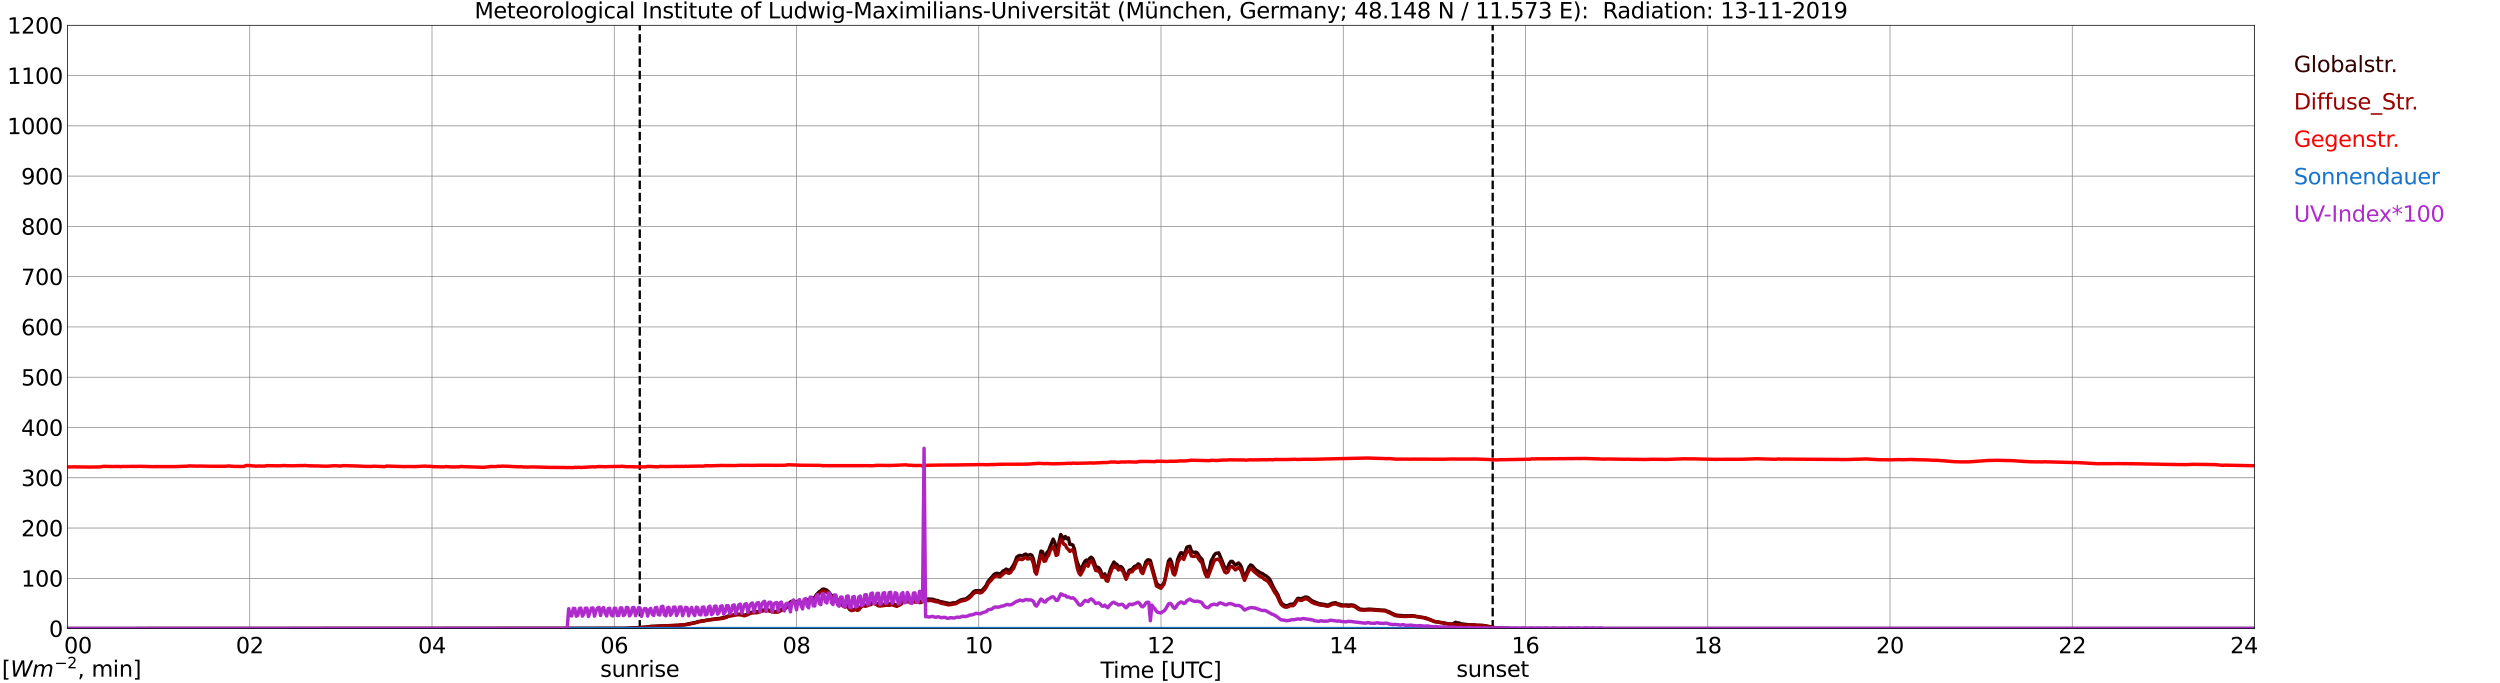 <?xml version="1.0" encoding="utf-8" standalone="no"?>
<!DOCTYPE svg PUBLIC "-//W3C//DTD SVG 1.1//EN"
  "http://www.w3.org/Graphics/SVG/1.1/DTD/svg11.dtd">
<svg xmlns:xlink="http://www.w3.org/1999/xlink" width="1085.4pt" height="296.64pt" viewBox="0 0 1085.4 296.64" xmlns="http://www.w3.org/2000/svg" version="1.1">
 <defs>
  <style type="text/css">*{stroke-linejoin: round; stroke-linecap: butt}</style>
 </defs>
 <g id="figure_1">
  <g id="patch_1">
   <path d="M 0 296.64 
L 1085.4 296.64 
L 1085.4 0 
L 0 0 
z
" style="fill: #ffffff"/>
  </g>
  <g id="axes_1">
   <g id="patch_2">
    <path d="M 29.306 272.909 
L 978.814 272.909 
L 978.814 10.976 
L 29.306 10.976 
z
" style="fill: #ffffff"/>
   </g>
   <g id="patch_3">
    <path d="M 978.814 272.909 
L 978.814 272.909 
L 978.814 10.976 
L 978.814 10.976 
z
" clip-path="url(#p1cf085ce7f)" style="fill: #d3d3d3; opacity: 0.25; stroke: #d3d3d3; stroke-linejoin: miter"/>
   </g>
   <g id="matplotlib.axis_1">
    <g id="xtick_1">
     <g id="line2d_1">
      <path d="M 29.306 272.909 
L 29.306 10.976 
" clip-path="url(#p1cf085ce7f)" style="fill: none; stroke: #808080; stroke-width: 0.3; stroke-linecap: square"/>
     </g>
     <g id="line2d_2"/>
     <g id="text_1">
      <!--    00 -->
      <g transform="translate(18.733 283.627) scale(0.095 -0.095)">
       <defs>
        <path id="DejaVuSans-20" transform="scale(0.016)"/>
        <path id="DejaVuSans-30" d="M 2034 4250 
Q 1547 4250 1301 3770 
Q 1056 3291 1056 2328 
Q 1056 1369 1301 889 
Q 1547 409 2034 409 
Q 2525 409 2770 889 
Q 3016 1369 3016 2328 
Q 3016 3291 2770 3770 
Q 2525 4250 2034 4250 
z
M 2034 4750 
Q 2819 4750 3233 4129 
Q 3647 3509 3647 2328 
Q 3647 1150 3233 529 
Q 2819 -91 2034 -91 
Q 1250 -91 836 529 
Q 422 1150 422 2328 
Q 422 3509 836 4129 
Q 1250 4750 2034 4750 
z
" transform="scale(0.016)"/>
       </defs>
       <use xlink:href="#DejaVuSans-20"/>
       <use xlink:href="#DejaVuSans-20" transform="translate(31.787 0)"/>
       <use xlink:href="#DejaVuSans-20" transform="translate(63.574 0)"/>
       <use xlink:href="#DejaVuSans-30" transform="translate(95.361 0)"/>
       <use xlink:href="#DejaVuSans-30" transform="translate(158.984 0)"/>
      </g>
     </g>
    </g>
    <g id="xtick_2">
     <g id="line2d_3">
      <path d="M 108.431 272.909 
L 108.431 10.976 
" clip-path="url(#p1cf085ce7f)" style="fill: none; stroke: #808080; stroke-width: 0.3; stroke-linecap: square"/>
     </g>
     <g id="line2d_4"/>
     <g id="text_2">
      <!-- 02 -->
      <g transform="translate(102.387 283.627) scale(0.095 -0.095)">
       <defs>
        <path id="DejaVuSans-32" d="M 1228 531 
L 3431 531 
L 3431 0 
L 469 0 
L 469 531 
Q 828 903 1448 1529 
Q 2069 2156 2228 2338 
Q 2531 2678 2651 2914 
Q 2772 3150 2772 3378 
Q 2772 3750 2511 3984 
Q 2250 4219 1831 4219 
Q 1534 4219 1204 4116 
Q 875 4013 500 3803 
L 500 4441 
Q 881 4594 1212 4672 
Q 1544 4750 1819 4750 
Q 2544 4750 2975 4387 
Q 3406 4025 3406 3419 
Q 3406 3131 3298 2873 
Q 3191 2616 2906 2266 
Q 2828 2175 2409 1742 
Q 1991 1309 1228 531 
z
" transform="scale(0.016)"/>
       </defs>
       <use xlink:href="#DejaVuSans-30"/>
       <use xlink:href="#DejaVuSans-32" transform="translate(63.623 0)"/>
      </g>
     </g>
    </g>
    <g id="xtick_3">
     <g id="line2d_5">
      <path d="M 187.557 272.909 
L 187.557 10.976 
" clip-path="url(#p1cf085ce7f)" style="fill: none; stroke: #808080; stroke-width: 0.3; stroke-linecap: square"/>
     </g>
     <g id="line2d_6"/>
     <g id="text_3">
      <!-- 04 -->
      <g transform="translate(181.513 283.627) scale(0.095 -0.095)">
       <defs>
        <path id="DejaVuSans-34" d="M 2419 4116 
L 825 1625 
L 2419 1625 
L 2419 4116 
z
M 2253 4666 
L 3047 4666 
L 3047 1625 
L 3713 1625 
L 3713 1100 
L 3047 1100 
L 3047 0 
L 2419 0 
L 2419 1100 
L 313 1100 
L 313 1709 
L 2253 4666 
z
" transform="scale(0.016)"/>
       </defs>
       <use xlink:href="#DejaVuSans-30"/>
       <use xlink:href="#DejaVuSans-34" transform="translate(63.623 0)"/>
      </g>
     </g>
    </g>
    <g id="xtick_4">
     <g id="line2d_7">
      <path d="M 266.683 272.909 
L 266.683 10.976 
" clip-path="url(#p1cf085ce7f)" style="fill: none; stroke: #808080; stroke-width: 0.3; stroke-linecap: square"/>
     </g>
     <g id="line2d_8"/>
     <g id="text_4">
      <!-- 06 -->
      <g transform="translate(260.638 283.627) scale(0.095 -0.095)">
       <defs>
        <path id="DejaVuSans-36" d="M 2113 2584 
Q 1688 2584 1439 2293 
Q 1191 2003 1191 1497 
Q 1191 994 1439 701 
Q 1688 409 2113 409 
Q 2538 409 2786 701 
Q 3034 994 3034 1497 
Q 3034 2003 2786 2293 
Q 2538 2584 2113 2584 
z
M 3366 4563 
L 3366 3988 
Q 3128 4100 2886 4159 
Q 2644 4219 2406 4219 
Q 1781 4219 1451 3797 
Q 1122 3375 1075 2522 
Q 1259 2794 1537 2939 
Q 1816 3084 2150 3084 
Q 2853 3084 3261 2657 
Q 3669 2231 3669 1497 
Q 3669 778 3244 343 
Q 2819 -91 2113 -91 
Q 1303 -91 875 529 
Q 447 1150 447 2328 
Q 447 3434 972 4092 
Q 1497 4750 2381 4750 
Q 2619 4750 2861 4703 
Q 3103 4656 3366 4563 
z
" transform="scale(0.016)"/>
       </defs>
       <use xlink:href="#DejaVuSans-30"/>
       <use xlink:href="#DejaVuSans-36" transform="translate(63.623 0)"/>
      </g>
     </g>
    </g>
    <g id="xtick_5">
     <g id="line2d_9">
      <path d="M 345.808 272.909 
L 345.808 10.976 
" clip-path="url(#p1cf085ce7f)" style="fill: none; stroke: #808080; stroke-width: 0.3; stroke-linecap: square"/>
     </g>
     <g id="line2d_10"/>
     <g id="text_5">
      <!-- 08 -->
      <g transform="translate(339.764 283.627) scale(0.095 -0.095)">
       <defs>
        <path id="DejaVuSans-38" d="M 2034 2216 
Q 1584 2216 1326 1975 
Q 1069 1734 1069 1313 
Q 1069 891 1326 650 
Q 1584 409 2034 409 
Q 2484 409 2743 651 
Q 3003 894 3003 1313 
Q 3003 1734 2745 1975 
Q 2488 2216 2034 2216 
z
M 1403 2484 
Q 997 2584 770 2862 
Q 544 3141 544 3541 
Q 544 4100 942 4425 
Q 1341 4750 2034 4750 
Q 2731 4750 3128 4425 
Q 3525 4100 3525 3541 
Q 3525 3141 3298 2862 
Q 3072 2584 2669 2484 
Q 3125 2378 3379 2068 
Q 3634 1759 3634 1313 
Q 3634 634 3220 271 
Q 2806 -91 2034 -91 
Q 1263 -91 848 271 
Q 434 634 434 1313 
Q 434 1759 690 2068 
Q 947 2378 1403 2484 
z
M 1172 3481 
Q 1172 3119 1398 2916 
Q 1625 2713 2034 2713 
Q 2441 2713 2670 2916 
Q 2900 3119 2900 3481 
Q 2900 3844 2670 4047 
Q 2441 4250 2034 4250 
Q 1625 4250 1398 4047 
Q 1172 3844 1172 3481 
z
" transform="scale(0.016)"/>
       </defs>
       <use xlink:href="#DejaVuSans-30"/>
       <use xlink:href="#DejaVuSans-38" transform="translate(63.623 0)"/>
      </g>
     </g>
    </g>
    <g id="xtick_6">
     <g id="line2d_11">
      <path d="M 424.934 272.909 
L 424.934 10.976 
" clip-path="url(#p1cf085ce7f)" style="fill: none; stroke: #808080; stroke-width: 0.3; stroke-linecap: square"/>
     </g>
     <g id="line2d_12"/>
     <g id="text_6">
      <!-- 10 -->
      <g transform="translate(418.89 283.627) scale(0.095 -0.095)">
       <defs>
        <path id="DejaVuSans-31" d="M 794 531 
L 1825 531 
L 1825 4091 
L 703 3866 
L 703 4441 
L 1819 4666 
L 2450 4666 
L 2450 531 
L 3481 531 
L 3481 0 
L 794 0 
L 794 531 
z
" transform="scale(0.016)"/>
       </defs>
       <use xlink:href="#DejaVuSans-31"/>
       <use xlink:href="#DejaVuSans-30" transform="translate(63.623 0)"/>
      </g>
     </g>
    </g>
    <g id="xtick_7">
     <g id="line2d_13">
      <path d="M 504.06 272.909 
L 504.06 10.976 
" clip-path="url(#p1cf085ce7f)" style="fill: none; stroke: #808080; stroke-width: 0.3; stroke-linecap: square"/>
     </g>
     <g id="line2d_14"/>
     <g id="text_7">
      <!-- 12 -->
      <g transform="translate(498.015 283.627) scale(0.095 -0.095)">
       <use xlink:href="#DejaVuSans-31"/>
       <use xlink:href="#DejaVuSans-32" transform="translate(63.623 0)"/>
      </g>
     </g>
    </g>
    <g id="xtick_8">
     <g id="line2d_15">
      <path d="M 583.185 272.909 
L 583.185 10.976 
" clip-path="url(#p1cf085ce7f)" style="fill: none; stroke: #808080; stroke-width: 0.3; stroke-linecap: square"/>
     </g>
     <g id="line2d_16"/>
     <g id="text_8">
      <!-- 14 -->
      <g transform="translate(577.141 283.627) scale(0.095 -0.095)">
       <use xlink:href="#DejaVuSans-31"/>
       <use xlink:href="#DejaVuSans-34" transform="translate(63.623 0)"/>
      </g>
     </g>
    </g>
    <g id="xtick_9">
     <g id="line2d_17">
      <path d="M 662.311 272.909 
L 662.311 10.976 
" clip-path="url(#p1cf085ce7f)" style="fill: none; stroke: #808080; stroke-width: 0.3; stroke-linecap: square"/>
     </g>
     <g id="line2d_18"/>
     <g id="text_9">
      <!-- 16 -->
      <g transform="translate(656.267 283.627) scale(0.095 -0.095)">
       <use xlink:href="#DejaVuSans-31"/>
       <use xlink:href="#DejaVuSans-36" transform="translate(63.623 0)"/>
      </g>
     </g>
    </g>
    <g id="xtick_10">
     <g id="line2d_19">
      <path d="M 741.437 272.909 
L 741.437 10.976 
" clip-path="url(#p1cf085ce7f)" style="fill: none; stroke: #808080; stroke-width: 0.3; stroke-linecap: square"/>
     </g>
     <g id="line2d_20"/>
     <g id="text_10">
      <!-- 18 -->
      <g transform="translate(735.392 283.627) scale(0.095 -0.095)">
       <use xlink:href="#DejaVuSans-31"/>
       <use xlink:href="#DejaVuSans-38" transform="translate(63.623 0)"/>
      </g>
     </g>
    </g>
    <g id="xtick_11">
     <g id="line2d_21">
      <path d="M 820.562 272.909 
L 820.562 10.976 
" clip-path="url(#p1cf085ce7f)" style="fill: none; stroke: #808080; stroke-width: 0.3; stroke-linecap: square"/>
     </g>
     <g id="line2d_22"/>
     <g id="text_11">
      <!-- 20 -->
      <g transform="translate(814.518 283.627) scale(0.095 -0.095)">
       <use xlink:href="#DejaVuSans-32"/>
       <use xlink:href="#DejaVuSans-30" transform="translate(63.623 0)"/>
      </g>
     </g>
    </g>
    <g id="xtick_12">
     <g id="line2d_23">
      <path d="M 899.688 272.909 
L 899.688 10.976 
" clip-path="url(#p1cf085ce7f)" style="fill: none; stroke: #808080; stroke-width: 0.3; stroke-linecap: square"/>
     </g>
     <g id="line2d_24"/>
     <g id="text_12">
      <!-- 22 -->
      <g transform="translate(893.644 283.627) scale(0.095 -0.095)">
       <use xlink:href="#DejaVuSans-32"/>
       <use xlink:href="#DejaVuSans-32" transform="translate(63.623 0)"/>
      </g>
     </g>
    </g>
    <g id="xtick_13">
     <g id="line2d_25">
      <path d="M 978.814 272.909 
L 978.814 10.976 
" clip-path="url(#p1cf085ce7f)" style="fill: none; stroke: #808080; stroke-width: 0.3; stroke-linecap: square"/>
     </g>
     <g id="line2d_26"/>
     <g id="text_13">
      <!-- 24    -->
      <g transform="translate(968.241 283.627) scale(0.095 -0.095)">
       <use xlink:href="#DejaVuSans-32"/>
       <use xlink:href="#DejaVuSans-34" transform="translate(63.623 0)"/>
       <use xlink:href="#DejaVuSans-20" transform="translate(127.246 0)"/>
       <use xlink:href="#DejaVuSans-20" transform="translate(159.033 0)"/>
       <use xlink:href="#DejaVuSans-20" transform="translate(190.82 0)"/>
      </g>
     </g>
    </g>
    <g id="text_14">
     <!-- Time [UTC] -->
     <g transform="translate(477.806 294.322) scale(0.095 -0.095)">
      <defs>
       <path id="DejaVuSans-54" d="M -19 4666 
L 3928 4666 
L 3928 4134 
L 2272 4134 
L 2272 0 
L 1638 0 
L 1638 4134 
L -19 4134 
L -19 4666 
z
" transform="scale(0.016)"/>
       <path id="DejaVuSans-69" d="M 603 3500 
L 1178 3500 
L 1178 0 
L 603 0 
L 603 3500 
z
M 603 4863 
L 1178 4863 
L 1178 4134 
L 603 4134 
L 603 4863 
z
" transform="scale(0.016)"/>
       <path id="DejaVuSans-6d" d="M 3328 2828 
Q 3544 3216 3844 3400 
Q 4144 3584 4550 3584 
Q 5097 3584 5394 3201 
Q 5691 2819 5691 2113 
L 5691 0 
L 5113 0 
L 5113 2094 
Q 5113 2597 4934 2840 
Q 4756 3084 4391 3084 
Q 3944 3084 3684 2787 
Q 3425 2491 3425 1978 
L 3425 0 
L 2847 0 
L 2847 2094 
Q 2847 2600 2669 2842 
Q 2491 3084 2119 3084 
Q 1678 3084 1418 2786 
Q 1159 2488 1159 1978 
L 1159 0 
L 581 0 
L 581 3500 
L 1159 3500 
L 1159 2956 
Q 1356 3278 1631 3431 
Q 1906 3584 2284 3584 
Q 2666 3584 2933 3390 
Q 3200 3197 3328 2828 
z
" transform="scale(0.016)"/>
       <path id="DejaVuSans-65" d="M 3597 1894 
L 3597 1613 
L 953 1613 
Q 991 1019 1311 708 
Q 1631 397 2203 397 
Q 2534 397 2845 478 
Q 3156 559 3463 722 
L 3463 178 
Q 3153 47 2828 -22 
Q 2503 -91 2169 -91 
Q 1331 -91 842 396 
Q 353 884 353 1716 
Q 353 2575 817 3079 
Q 1281 3584 2069 3584 
Q 2775 3584 3186 3129 
Q 3597 2675 3597 1894 
z
M 3022 2063 
Q 3016 2534 2758 2815 
Q 2500 3097 2075 3097 
Q 1594 3097 1305 2825 
Q 1016 2553 972 2059 
L 3022 2063 
z
" transform="scale(0.016)"/>
       <path id="DejaVuSans-5b" d="M 550 4863 
L 1875 4863 
L 1875 4416 
L 1125 4416 
L 1125 -397 
L 1875 -397 
L 1875 -844 
L 550 -844 
L 550 4863 
z
" transform="scale(0.016)"/>
       <path id="DejaVuSans-55" d="M 556 4666 
L 1191 4666 
L 1191 1831 
Q 1191 1081 1462 751 
Q 1734 422 2344 422 
Q 2950 422 3222 751 
Q 3494 1081 3494 1831 
L 3494 4666 
L 4128 4666 
L 4128 1753 
Q 4128 841 3676 375 
Q 3225 -91 2344 -91 
Q 1459 -91 1007 375 
Q 556 841 556 1753 
L 556 4666 
z
" transform="scale(0.016)"/>
       <path id="DejaVuSans-43" d="M 4122 4306 
L 4122 3641 
Q 3803 3938 3442 4084 
Q 3081 4231 2675 4231 
Q 1875 4231 1450 3742 
Q 1025 3253 1025 2328 
Q 1025 1406 1450 917 
Q 1875 428 2675 428 
Q 3081 428 3442 575 
Q 3803 722 4122 1019 
L 4122 359 
Q 3791 134 3420 21 
Q 3050 -91 2638 -91 
Q 1578 -91 968 557 
Q 359 1206 359 2328 
Q 359 3453 968 4101 
Q 1578 4750 2638 4750 
Q 3056 4750 3426 4639 
Q 3797 4528 4122 4306 
z
" transform="scale(0.016)"/>
       <path id="DejaVuSans-5d" d="M 1947 4863 
L 1947 -844 
L 622 -844 
L 622 -397 
L 1369 -397 
L 1369 4416 
L 622 4416 
L 622 4863 
L 1947 4863 
z
" transform="scale(0.016)"/>
      </defs>
      <use xlink:href="#DejaVuSans-54"/>
      <use xlink:href="#DejaVuSans-69" transform="translate(57.959 0)"/>
      <use xlink:href="#DejaVuSans-6d" transform="translate(85.742 0)"/>
      <use xlink:href="#DejaVuSans-65" transform="translate(183.154 0)"/>
      <use xlink:href="#DejaVuSans-20" transform="translate(244.678 0)"/>
      <use xlink:href="#DejaVuSans-5b" transform="translate(276.465 0)"/>
      <use xlink:href="#DejaVuSans-55" transform="translate(315.479 0)"/>
      <use xlink:href="#DejaVuSans-54" transform="translate(388.672 0)"/>
      <use xlink:href="#DejaVuSans-43" transform="translate(443.881 0)"/>
      <use xlink:href="#DejaVuSans-5d" transform="translate(513.705 0)"/>
     </g>
    </g>
   </g>
   <g id="matplotlib.axis_2">
    <g id="ytick_1">
     <g id="line2d_27">
      <path d="M 29.306 272.909 
L 978.814 272.909 
" clip-path="url(#p1cf085ce7f)" style="fill: none; stroke: #808080; stroke-width: 0.3; stroke-linecap: square"/>
     </g>
     <g id="line2d_28"/>
     <g id="text_15">
      <!-- 0 -->
      <g transform="translate(21.261 276.518) scale(0.095 -0.095)">
       <use xlink:href="#DejaVuSans-30"/>
      </g>
     </g>
    </g>
    <g id="ytick_2">
     <g id="line2d_29">
      <path d="M 29.306 251.081 
L 978.814 251.081 
" clip-path="url(#p1cf085ce7f)" style="fill: none; stroke: #808080; stroke-width: 0.3; stroke-linecap: square"/>
     </g>
     <g id="line2d_30"/>
     <g id="text_16">
      <!-- 100 -->
      <g transform="translate(9.173 254.69) scale(0.095 -0.095)">
       <use xlink:href="#DejaVuSans-31"/>
       <use xlink:href="#DejaVuSans-30" transform="translate(63.623 0)"/>
       <use xlink:href="#DejaVuSans-30" transform="translate(127.246 0)"/>
      </g>
     </g>
    </g>
    <g id="ytick_3">
     <g id="line2d_31">
      <path d="M 29.306 229.253 
L 978.814 229.253 
" clip-path="url(#p1cf085ce7f)" style="fill: none; stroke: #808080; stroke-width: 0.3; stroke-linecap: square"/>
     </g>
     <g id="line2d_32"/>
     <g id="text_17">
      <!-- 200 -->
      <g transform="translate(9.173 232.863) scale(0.095 -0.095)">
       <use xlink:href="#DejaVuSans-32"/>
       <use xlink:href="#DejaVuSans-30" transform="translate(63.623 0)"/>
       <use xlink:href="#DejaVuSans-30" transform="translate(127.246 0)"/>
      </g>
     </g>
    </g>
    <g id="ytick_4">
     <g id="line2d_33">
      <path d="M 29.306 207.426 
L 978.814 207.426 
" clip-path="url(#p1cf085ce7f)" style="fill: none; stroke: #808080; stroke-width: 0.3; stroke-linecap: square"/>
     </g>
     <g id="line2d_34"/>
     <g id="text_18">
      <!-- 300 -->
      <g transform="translate(9.173 211.035) scale(0.095 -0.095)">
       <defs>
        <path id="DejaVuSans-33" d="M 2597 2516 
Q 3050 2419 3304 2112 
Q 3559 1806 3559 1356 
Q 3559 666 3084 287 
Q 2609 -91 1734 -91 
Q 1441 -91 1130 -33 
Q 819 25 488 141 
L 488 750 
Q 750 597 1062 519 
Q 1375 441 1716 441 
Q 2309 441 2620 675 
Q 2931 909 2931 1356 
Q 2931 1769 2642 2001 
Q 2353 2234 1838 2234 
L 1294 2234 
L 1294 2753 
L 1863 2753 
Q 2328 2753 2575 2939 
Q 2822 3125 2822 3475 
Q 2822 3834 2567 4026 
Q 2313 4219 1838 4219 
Q 1578 4219 1281 4162 
Q 984 4106 628 3988 
L 628 4550 
Q 988 4650 1302 4700 
Q 1616 4750 1894 4750 
Q 2613 4750 3031 4423 
Q 3450 4097 3450 3541 
Q 3450 3153 3228 2886 
Q 3006 2619 2597 2516 
z
" transform="scale(0.016)"/>
       </defs>
       <use xlink:href="#DejaVuSans-33"/>
       <use xlink:href="#DejaVuSans-30" transform="translate(63.623 0)"/>
       <use xlink:href="#DejaVuSans-30" transform="translate(127.246 0)"/>
      </g>
     </g>
    </g>
    <g id="ytick_5">
     <g id="line2d_35">
      <path d="M 29.306 185.598 
L 978.814 185.598 
" clip-path="url(#p1cf085ce7f)" style="fill: none; stroke: #808080; stroke-width: 0.3; stroke-linecap: square"/>
     </g>
     <g id="line2d_36"/>
     <g id="text_19">
      <!-- 400 -->
      <g transform="translate(9.173 189.207) scale(0.095 -0.095)">
       <use xlink:href="#DejaVuSans-34"/>
       <use xlink:href="#DejaVuSans-30" transform="translate(63.623 0)"/>
       <use xlink:href="#DejaVuSans-30" transform="translate(127.246 0)"/>
      </g>
     </g>
    </g>
    <g id="ytick_6">
     <g id="line2d_37">
      <path d="M 29.306 163.77 
L 978.814 163.77 
" clip-path="url(#p1cf085ce7f)" style="fill: none; stroke: #808080; stroke-width: 0.3; stroke-linecap: square"/>
     </g>
     <g id="line2d_38"/>
     <g id="text_20">
      <!-- 500 -->
      <g transform="translate(9.173 167.379) scale(0.095 -0.095)">
       <defs>
        <path id="DejaVuSans-35" d="M 691 4666 
L 3169 4666 
L 3169 4134 
L 1269 4134 
L 1269 2991 
Q 1406 3038 1543 3061 
Q 1681 3084 1819 3084 
Q 2600 3084 3056 2656 
Q 3513 2228 3513 1497 
Q 3513 744 3044 326 
Q 2575 -91 1722 -91 
Q 1428 -91 1123 -41 
Q 819 9 494 109 
L 494 744 
Q 775 591 1075 516 
Q 1375 441 1709 441 
Q 2250 441 2565 725 
Q 2881 1009 2881 1497 
Q 2881 1984 2565 2268 
Q 2250 2553 1709 2553 
Q 1456 2553 1204 2497 
Q 953 2441 691 2322 
L 691 4666 
z
" transform="scale(0.016)"/>
       </defs>
       <use xlink:href="#DejaVuSans-35"/>
       <use xlink:href="#DejaVuSans-30" transform="translate(63.623 0)"/>
       <use xlink:href="#DejaVuSans-30" transform="translate(127.246 0)"/>
      </g>
     </g>
    </g>
    <g id="ytick_7">
     <g id="line2d_39">
      <path d="M 29.306 141.942 
L 978.814 141.942 
" clip-path="url(#p1cf085ce7f)" style="fill: none; stroke: #808080; stroke-width: 0.3; stroke-linecap: square"/>
     </g>
     <g id="line2d_40"/>
     <g id="text_21">
      <!-- 600 -->
      <g transform="translate(9.173 145.551) scale(0.095 -0.095)">
       <use xlink:href="#DejaVuSans-36"/>
       <use xlink:href="#DejaVuSans-30" transform="translate(63.623 0)"/>
       <use xlink:href="#DejaVuSans-30" transform="translate(127.246 0)"/>
      </g>
     </g>
    </g>
    <g id="ytick_8">
     <g id="line2d_41">
      <path d="M 29.306 120.114 
L 978.814 120.114 
" clip-path="url(#p1cf085ce7f)" style="fill: none; stroke: #808080; stroke-width: 0.3; stroke-linecap: square"/>
     </g>
     <g id="line2d_42"/>
     <g id="text_22">
      <!-- 700 -->
      <g transform="translate(9.173 123.724) scale(0.095 -0.095)">
       <defs>
        <path id="DejaVuSans-37" d="M 525 4666 
L 3525 4666 
L 3525 4397 
L 1831 0 
L 1172 0 
L 2766 4134 
L 525 4134 
L 525 4666 
z
" transform="scale(0.016)"/>
       </defs>
       <use xlink:href="#DejaVuSans-37"/>
       <use xlink:href="#DejaVuSans-30" transform="translate(63.623 0)"/>
       <use xlink:href="#DejaVuSans-30" transform="translate(127.246 0)"/>
      </g>
     </g>
    </g>
    <g id="ytick_9">
     <g id="line2d_43">
      <path d="M 29.306 98.287 
L 978.814 98.287 
" clip-path="url(#p1cf085ce7f)" style="fill: none; stroke: #808080; stroke-width: 0.3; stroke-linecap: square"/>
     </g>
     <g id="line2d_44"/>
     <g id="text_23">
      <!-- 800 -->
      <g transform="translate(9.173 101.896) scale(0.095 -0.095)">
       <use xlink:href="#DejaVuSans-38"/>
       <use xlink:href="#DejaVuSans-30" transform="translate(63.623 0)"/>
       <use xlink:href="#DejaVuSans-30" transform="translate(127.246 0)"/>
      </g>
     </g>
    </g>
    <g id="ytick_10">
     <g id="line2d_45">
      <path d="M 29.306 76.459 
L 978.814 76.459 
" clip-path="url(#p1cf085ce7f)" style="fill: none; stroke: #808080; stroke-width: 0.3; stroke-linecap: square"/>
     </g>
     <g id="line2d_46"/>
     <g id="text_24">
      <!-- 900 -->
      <g transform="translate(9.173 80.068) scale(0.095 -0.095)">
       <defs>
        <path id="DejaVuSans-39" d="M 703 97 
L 703 672 
Q 941 559 1184 500 
Q 1428 441 1663 441 
Q 2288 441 2617 861 
Q 2947 1281 2994 2138 
Q 2813 1869 2534 1725 
Q 2256 1581 1919 1581 
Q 1219 1581 811 2004 
Q 403 2428 403 3163 
Q 403 3881 828 4315 
Q 1253 4750 1959 4750 
Q 2769 4750 3195 4129 
Q 3622 3509 3622 2328 
Q 3622 1225 3098 567 
Q 2575 -91 1691 -91 
Q 1453 -91 1209 -44 
Q 966 3 703 97 
z
M 1959 2075 
Q 2384 2075 2632 2365 
Q 2881 2656 2881 3163 
Q 2881 3666 2632 3958 
Q 2384 4250 1959 4250 
Q 1534 4250 1286 3958 
Q 1038 3666 1038 3163 
Q 1038 2656 1286 2365 
Q 1534 2075 1959 2075 
z
" transform="scale(0.016)"/>
       </defs>
       <use xlink:href="#DejaVuSans-39"/>
       <use xlink:href="#DejaVuSans-30" transform="translate(63.623 0)"/>
       <use xlink:href="#DejaVuSans-30" transform="translate(127.246 0)"/>
      </g>
     </g>
    </g>
    <g id="ytick_11">
     <g id="line2d_47">
      <path d="M 29.306 54.631 
L 978.814 54.631 
" clip-path="url(#p1cf085ce7f)" style="fill: none; stroke: #808080; stroke-width: 0.3; stroke-linecap: square"/>
     </g>
     <g id="line2d_48"/>
     <g id="text_25">
      <!-- 1000 -->
      <g transform="translate(3.128 58.24) scale(0.095 -0.095)">
       <use xlink:href="#DejaVuSans-31"/>
       <use xlink:href="#DejaVuSans-30" transform="translate(63.623 0)"/>
       <use xlink:href="#DejaVuSans-30" transform="translate(127.246 0)"/>
       <use xlink:href="#DejaVuSans-30" transform="translate(190.869 0)"/>
      </g>
     </g>
    </g>
    <g id="ytick_12">
     <g id="line2d_49">
      <path d="M 29.306 32.803 
L 978.814 32.803 
" clip-path="url(#p1cf085ce7f)" style="fill: none; stroke: #808080; stroke-width: 0.3; stroke-linecap: square"/>
     </g>
     <g id="line2d_50"/>
     <g id="text_26">
      <!-- 1100 -->
      <g transform="translate(3.128 36.413) scale(0.095 -0.095)">
       <use xlink:href="#DejaVuSans-31"/>
       <use xlink:href="#DejaVuSans-31" transform="translate(63.623 0)"/>
       <use xlink:href="#DejaVuSans-30" transform="translate(127.246 0)"/>
       <use xlink:href="#DejaVuSans-30" transform="translate(190.869 0)"/>
      </g>
     </g>
    </g>
    <g id="ytick_13">
     <g id="line2d_51">
      <path d="M 29.306 10.976 
L 978.814 10.976 
" clip-path="url(#p1cf085ce7f)" style="fill: none; stroke: #808080; stroke-width: 0.3; stroke-linecap: square"/>
     </g>
     <g id="line2d_52"/>
     <g id="text_27">
      <!-- 1200 -->
      <g transform="translate(3.128 14.585) scale(0.095 -0.095)">
       <use xlink:href="#DejaVuSans-31"/>
       <use xlink:href="#DejaVuSans-32" transform="translate(63.623 0)"/>
       <use xlink:href="#DejaVuSans-30" transform="translate(127.246 0)"/>
       <use xlink:href="#DejaVuSans-30" transform="translate(190.869 0)"/>
      </g>
     </g>
    </g>
   </g>
   <g id="line2d_53">
    <path d="M 277.76 272.909 
L 277.76 10.976 
" clip-path="url(#p1cf085ce7f)" style="fill: none; stroke-dasharray: 3.7,1.6; stroke-dashoffset: 0; stroke: #000000"/>
   </g>
   <g id="line2d_54">
    <path d="M 648.068 272.909 
L 648.068 10.976 
" clip-path="url(#p1cf085ce7f)" style="fill: none; stroke-dasharray: 3.7,1.6; stroke-dashoffset: 0; stroke: #000000"/>
   </g>
   <g id="line2d_55">
    <path d="M 29.306 272.909 
L 271.298 272.804 
L 280.53 272.269 
L 282.508 271.957 
L 290.42 271.643 
L 292.399 271.579 
L 293.717 271.516 
L 294.377 271.549 
L 295.036 271.392 
L 297.014 271.267 
L 302.289 270.169 
L 302.949 269.918 
L 304.267 269.667 
L 304.927 269.48 
L 305.586 269.51 
L 306.905 269.196 
L 311.521 268.569 
L 312.18 268.569 
L 314.818 267.974 
L 316.796 267.19 
L 317.455 267.19 
L 320.093 266.655 
L 322.071 266.718 
L 322.73 267 
L 323.39 267.096 
L 324.708 266.531 
L 326.027 265.904 
L 329.324 265.496 
L 329.983 265.308 
L 330.643 264.994 
L 332.621 264.712 
L 333.28 264.743 
L 333.94 264.963 
L 334.599 265.057 
L 335.918 265.496 
L 337.896 265.433 
L 339.215 264.586 
L 339.874 264.335 
L 341.852 263.019 
L 342.512 262.078 
L 343.171 261.355 
L 343.83 261.043 
L 345.149 261.104 
L 345.808 261.355 
L 347.127 261.449 
L 347.787 261.67 
L 348.446 261.543 
L 349.765 260.792 
L 350.424 260.729 
L 352.402 259.6 
L 353.062 259.6 
L 353.721 259.38 
L 354.38 258.251 
L 355.699 256.903 
L 356.359 256.494 
L 357.018 255.868 
L 357.677 255.741 
L 358.996 256.243 
L 359.655 256.872 
L 360.974 258.533 
L 361.634 258.69 
L 362.293 259.38 
L 362.952 260.508 
L 363.612 260.321 
L 364.271 260.478 
L 364.93 261.639 
L 365.59 262.39 
L 366.909 263.206 
L 367.568 262.892 
L 368.227 263.143 
L 368.887 264.335 
L 369.546 264.712 
L 370.206 264.712 
L 371.524 264.398 
L 372.184 264.806 
L 372.843 264.649 
L 373.502 263.615 
L 374.162 262.925 
L 374.821 262.547 
L 375.481 262.735 
L 376.14 262.674 
L 376.799 262.296 
L 378.118 261.984 
L 379.437 261.262 
L 381.415 262.453 
L 382.074 262.641 
L 382.734 262.517 
L 383.393 262.517 
L 384.053 262.329 
L 387.349 262.108 
L 389.328 262.768 
L 391.306 261.764 
L 391.965 260.823 
L 392.624 260.321 
L 393.284 260.384 
L 394.603 260.853 
L 395.262 260.635 
L 395.921 261.01 
L 396.581 260.698 
L 397.24 260.886 
L 398.559 260.759 
L 399.218 261.043 
L 399.878 260.98 
L 400.537 260.759 
L 401.196 260.415 
L 401.856 260.384 
L 402.515 260.07 
L 404.493 260.133 
L 405.153 260.227 
L 406.471 260.698 
L 407.131 260.698 
L 407.79 261.074 
L 412.406 262.078 
L 413.725 261.733 
L 414.384 261.764 
L 415.043 261.67 
L 417.022 260.508 
L 418.34 260.164 
L 419 260.102 
L 419.659 259.819 
L 421.637 258.219 
L 422.297 257.311 
L 422.956 256.715 
L 423.615 256.464 
L 424.934 256.433 
L 425.593 256.558 
L 426.253 256.4 
L 427.572 254.958 
L 428.231 254.05 
L 428.89 252.607 
L 429.55 251.727 
L 430.869 250.254 
L 431.528 249.44 
L 432.187 249.062 
L 432.847 248.905 
L 433.506 248.999 
L 434.165 249.282 
L 434.825 248.687 
L 435.484 247.901 
L 436.144 247.619 
L 436.803 247.087 
L 438.122 247.619 
L 438.781 247.211 
L 440.1 245.205 
L 440.759 243.762 
L 441.419 241.911 
L 442.078 241.409 
L 442.737 241.128 
L 444.056 241.409 
L 444.716 240.783 
L 445.375 240.562 
L 446.034 241.128 
L 446.694 241.003 
L 447.353 240.752 
L 448.012 241.128 
L 448.672 242.695 
L 449.331 246.303 
L 449.991 248.027 
L 450.65 245.613 
L 451.969 239.277 
L 452.628 239.56 
L 453.287 241.599 
L 453.947 241.348 
L 454.606 239.779 
L 455.266 239.152 
L 455.925 237.271 
L 457.244 234.071 
L 457.903 235.45 
L 458.563 238.211 
L 459.222 238.587 
L 459.881 234.981 
L 460.541 232.065 
L 461.859 234.01 
L 462.519 232.942 
L 463.178 233.914 
L 463.838 233.538 
L 464.497 236.36 
L 465.156 236.391 
L 465.816 236.642 
L 466.475 238.43 
L 467.134 242.068 
L 467.794 244.328 
L 469.113 247.556 
L 469.772 246.334 
L 470.431 244.766 
L 471.091 243.574 
L 471.75 243.136 
L 472.409 244.107 
L 473.069 242.413 
L 473.728 241.944 
L 474.388 242.477 
L 475.047 244.044 
L 475.706 245.925 
L 477.025 246.491 
L 477.685 247.338 
L 478.344 249.156 
L 479.003 249.658 
L 479.663 249.156 
L 480.322 251.007 
L 480.981 251.539 
L 481.641 248.623 
L 482.3 246.615 
L 483.619 244.013 
L 484.278 244.766 
L 484.938 245.048 
L 485.597 246.334 
L 486.256 245.895 
L 486.916 246.146 
L 487.575 247.023 
L 488.894 250.568 
L 489.553 249.407 
L 490.213 247.652 
L 490.872 247.368 
L 491.532 247.211 
L 492.191 246.27 
L 492.85 245.768 
L 493.51 245.644 
L 494.169 244.797 
L 494.828 245.268 
L 495.488 247.211 
L 496.147 248.152 
L 497.466 243.983 
L 498.125 243.166 
L 498.785 243.04 
L 499.444 243.387 
L 502.082 253.139 
L 502.741 253.86 
L 504.06 254.739 
L 505.379 253.013 
L 506.038 250.474 
L 506.697 246.585 
L 507.357 243.511 
L 508.016 242.728 
L 508.675 244.138 
L 509.335 247.431 
L 509.994 248.372 
L 510.654 246.334 
L 511.313 242.852 
L 511.972 241.221 
L 512.632 239.999 
L 513.291 240.062 
L 513.95 241.158 
L 514.61 239.56 
L 515.269 237.615 
L 515.929 237.334 
L 516.588 237.177 
L 517.247 239.152 
L 517.907 239.748 
L 518.566 239.872 
L 519.226 239.715 
L 519.885 240.124 
L 520.544 241.315 
L 521.204 242.226 
L 521.863 242.758 
L 522.522 245.329 
L 523.182 247.244 
L 523.841 248.654 
L 524.501 248.717 
L 525.16 246.678 
L 525.819 243.542 
L 526.479 242.413 
L 527.138 241.034 
L 527.797 240.311 
L 529.116 240.03 
L 530.435 243.166 
L 531.754 246.554 
L 532.413 246.866 
L 533.073 246.24 
L 533.732 244.609 
L 534.391 243.732 
L 535.051 243.762 
L 536.369 245.423 
L 537.688 244.421 
L 538.348 245.048 
L 539.007 246.27 
L 539.666 248.811 
L 540.326 250.756 
L 542.304 246.115 
L 542.963 245.268 
L 543.623 245.58 
L 544.941 247.117 
L 545.601 247.682 
L 546.26 247.997 
L 546.919 248.497 
L 548.238 249.125 
L 548.898 249.627 
L 549.557 249.939 
L 550.876 251.07 
L 551.535 252.041 
L 552.854 254.927 
L 554.832 258.282 
L 555.491 260.039 
L 556.151 261.419 
L 556.81 262.235 
L 557.47 262.674 
L 558.129 262.955 
L 558.788 262.955 
L 559.448 262.768 
L 560.107 262.359 
L 560.766 262.296 
L 561.426 262.359 
L 562.085 261.764 
L 563.404 259.819 
L 564.063 259.788 
L 564.723 260.039 
L 566.042 259.507 
L 566.701 259.192 
L 567.36 259.256 
L 568.02 259.537 
L 569.338 260.635 
L 569.998 261.01 
L 571.317 261.543 
L 572.635 262.078 
L 575.273 262.453 
L 575.932 262.704 
L 576.592 262.704 
L 578.57 261.857 
L 579.889 261.67 
L 580.548 262.045 
L 583.185 262.735 
L 584.504 262.641 
L 585.823 262.735 
L 586.482 262.61 
L 587.801 262.798 
L 588.46 263.143 
L 590.439 264.461 
L 592.417 264.649 
L 594.395 264.461 
L 595.714 264.555 
L 600.329 264.9 
L 600.989 264.9 
L 601.648 265.057 
L 602.307 265.402 
L 602.967 265.559 
L 604.286 266.249 
L 605.604 266.876 
L 606.923 267.157 
L 610.22 267.378 
L 613.517 267.314 
L 615.495 267.723 
L 618.792 268.225 
L 620.111 268.663 
L 622.748 269.792 
L 626.705 270.42 
L 628.683 270.826 
L 630.661 270.953 
L 631.98 270.169 
L 632.639 270.42 
L 633.298 270.451 
L 634.617 270.89 
L 637.914 271.298 
L 639.892 271.298 
L 641.211 271.455 
L 643.848 271.516 
L 649.783 272.647 
L 652.42 272.741 
L 658.355 272.909 
L 978.154 272.909 
L 978.154 272.909 
" clip-path="url(#p1cf085ce7f)" style="fill: none; stroke: #330000; stroke-width: 1.5; stroke-linecap: square"/>
   </g>
   <g id="line2d_56">
    <path d="M 29.306 272.909 
L 270.639 272.817 
L 273.936 272.693 
L 277.233 272.608 
L 279.87 272.357 
L 281.189 272.147 
L 290.42 271.643 
L 293.058 271.558 
L 298.333 271.139 
L 301.63 270.466 
L 303.608 269.921 
L 308.224 269.124 
L 309.543 268.997 
L 310.861 268.829 
L 314.158 268.41 
L 315.477 267.991 
L 316.136 267.613 
L 320.093 266.9 
L 322.071 266.983 
L 322.73 267.277 
L 323.39 267.319 
L 324.708 266.814 
L 326.027 266.186 
L 328.005 266.018 
L 328.665 266.018 
L 330.643 265.345 
L 332.621 265.053 
L 333.28 265.094 
L 335.918 265.767 
L 337.236 265.767 
L 337.896 265.723 
L 340.533 264.296 
L 341.193 264.086 
L 341.852 263.416 
L 342.512 262.534 
L 343.171 261.862 
L 343.83 261.611 
L 345.149 261.694 
L 345.808 261.947 
L 346.468 261.903 
L 347.127 261.988 
L 347.787 262.198 
L 349.105 261.779 
L 349.765 261.401 
L 350.424 261.316 
L 352.402 260.225 
L 353.062 260.266 
L 353.721 259.974 
L 354.38 258.882 
L 355.04 258.21 
L 357.018 256.741 
L 357.677 256.573 
L 358.996 257.119 
L 359.655 257.664 
L 360.974 259.301 
L 361.634 259.384 
L 362.293 260.098 
L 362.952 261.189 
L 363.612 260.897 
L 364.271 261.107 
L 364.93 262.239 
L 366.249 263.289 
L 366.909 263.584 
L 367.568 263.289 
L 368.227 263.667 
L 368.887 264.675 
L 369.546 265.053 
L 370.206 265.009 
L 370.865 264.758 
L 371.524 264.675 
L 372.184 264.968 
L 372.843 264.758 
L 373.502 263.835 
L 374.821 262.953 
L 375.481 263.204 
L 376.14 263.121 
L 377.459 262.617 
L 378.118 262.493 
L 378.777 261.988 
L 379.437 261.862 
L 381.415 263.038 
L 382.074 263.121 
L 384.712 262.785 
L 386.031 262.785 
L 387.349 262.576 
L 389.328 263.248 
L 390.646 262.658 
L 391.306 262.239 
L 391.965 261.443 
L 392.624 260.897 
L 393.284 260.897 
L 393.943 261.275 
L 394.603 261.358 
L 395.262 261.189 
L 395.921 261.401 
L 396.581 261.275 
L 397.24 261.401 
L 398.559 261.443 
L 399.218 261.652 
L 399.878 261.567 
L 400.537 261.275 
L 402.515 260.729 
L 404.493 260.729 
L 406.471 261.275 
L 407.131 261.275 
L 408.45 261.862 
L 410.428 262.281 
L 411.746 262.617 
L 413.065 262.449 
L 414.384 262.198 
L 415.043 262.071 
L 417.022 261.021 
L 418.34 260.729 
L 419 260.644 
L 420.318 259.974 
L 420.978 259.511 
L 421.637 258.882 
L 422.297 258.042 
L 422.956 257.496 
L 423.615 257.16 
L 424.275 257.119 
L 425.593 257.413 
L 426.253 257.202 
L 427.572 255.818 
L 428.231 254.894 
L 428.89 253.55 
L 429.55 252.67 
L 430.209 252.081 
L 431.528 250.487 
L 432.187 250.193 
L 432.847 250.025 
L 434.165 250.444 
L 435.484 249.228 
L 436.803 248.261 
L 437.462 248.724 
L 438.122 248.933 
L 438.781 248.47 
L 439.44 247.464 
L 440.1 246.75 
L 441.419 243.393 
L 442.078 242.931 
L 442.737 242.636 
L 443.397 242.931 
L 444.056 242.848 
L 444.716 242.175 
L 445.375 242.049 
L 446.034 242.68 
L 446.694 242.594 
L 447.353 242.385 
L 448.012 242.931 
L 448.672 244.694 
L 449.331 248.261 
L 449.991 249.269 
L 451.969 240.999 
L 452.628 241.671 
L 453.287 243.686 
L 453.947 243.518 
L 454.606 241.839 
L 455.266 241.042 
L 455.925 239.028 
L 457.244 237.347 
L 457.903 238.816 
L 458.563 241.167 
L 459.222 240.748 
L 459.881 236.677 
L 460.541 234.199 
L 461.2 234.996 
L 461.859 236.299 
L 462.519 236.55 
L 463.178 237.936 
L 463.838 238.524 
L 464.497 239.405 
L 465.156 238.86 
L 465.816 238.648 
L 466.475 240.453 
L 467.794 246.918 
L 468.453 248.807 
L 469.113 249.647 
L 470.431 247.17 
L 471.091 245.449 
L 471.75 245.196 
L 472.409 245.827 
L 473.069 243.895 
L 473.728 243.559 
L 474.388 244.273 
L 475.047 245.827 
L 475.706 247.674 
L 477.025 247.925 
L 477.685 248.85 
L 478.344 250.487 
L 479.003 250.738 
L 479.663 250.276 
L 480.322 252.124 
L 480.981 252.334 
L 481.641 249.898 
L 482.96 246.582 
L 483.619 245.659 
L 484.278 246.414 
L 484.938 246.414 
L 485.597 247.464 
L 486.256 247.001 
L 486.916 247.379 
L 487.575 248.136 
L 488.894 251.494 
L 490.213 248.597 
L 490.872 248.261 
L 491.532 248.219 
L 492.191 247.338 
L 492.85 246.792 
L 493.51 246.541 
L 494.169 245.869 
L 494.828 246.373 
L 495.488 248.429 
L 496.147 249.016 
L 497.466 245.364 
L 498.125 244.526 
L 498.785 244.273 
L 499.444 244.777 
L 501.422 251.62 
L 502.082 254.39 
L 503.4 255.145 
L 504.06 255.399 
L 505.379 253.593 
L 507.357 244.777 
L 508.016 244.317 
L 508.675 246.288 
L 509.335 249.101 
L 509.994 249.647 
L 510.654 247.591 
L 511.313 244.317 
L 511.972 243.057 
L 512.632 242.217 
L 513.291 241.966 
L 513.95 242.889 
L 515.269 239.53 
L 515.929 239.194 
L 516.588 239.698 
L 517.247 241.376 
L 517.907 241.544 
L 518.566 241.588 
L 519.226 241.125 
L 519.885 241.713 
L 520.544 242.848 
L 521.204 243.727 
L 521.863 244.358 
L 522.522 246.918 
L 523.182 249.016 
L 523.841 250.319 
L 524.501 250.361 
L 527.138 243.476 
L 527.797 243.013 
L 528.457 242.804 
L 529.116 242.721 
L 529.776 243.686 
L 530.435 245.155 
L 531.754 248.387 
L 532.413 248.724 
L 533.073 248.346 
L 533.732 246.75 
L 534.391 245.954 
L 535.051 246.037 
L 536.369 247.423 
L 537.688 246.414 
L 538.348 247.001 
L 539.007 248.136 
L 539.666 250.319 
L 540.326 251.956 
L 541.644 248.892 
L 542.304 247.591 
L 542.963 246.877 
L 543.623 247.213 
L 544.282 248.01 
L 546.919 250.151 
L 548.238 250.821 
L 548.898 251.494 
L 549.557 251.788 
L 550.216 252.207 
L 550.876 252.88 
L 552.195 254.977 
L 553.513 257.37 
L 554.173 258.169 
L 554.832 259.428 
L 555.491 261.021 
L 556.151 262.281 
L 556.81 262.953 
L 557.47 263.372 
L 558.129 263.625 
L 558.788 263.584 
L 559.448 263.331 
L 560.107 262.953 
L 561.426 262.953 
L 562.085 262.407 
L 562.745 261.233 
L 563.404 260.434 
L 564.063 260.476 
L 564.723 260.687 
L 565.382 260.561 
L 566.701 259.889 
L 568.02 260.31 
L 569.338 261.358 
L 570.657 261.988 
L 573.295 262.744 
L 574.613 262.827 
L 575.932 263.163 
L 576.592 263.204 
L 578.57 262.325 
L 579.889 262.198 
L 581.867 262.953 
L 582.526 263.08 
L 584.504 263.038 
L 585.164 263.204 
L 585.823 263.204 
L 586.482 263.038 
L 587.142 263.08 
L 587.801 263.248 
L 588.46 263.54 
L 589.779 264.507 
L 590.439 264.8 
L 591.757 264.926 
L 595.054 264.8 
L 600.989 265.221 
L 601.648 265.345 
L 604.286 266.563 
L 605.604 267.236 
L 606.923 267.487 
L 610.22 267.655 
L 613.517 267.487 
L 616.814 268.032 
L 618.133 268.201 
L 621.429 269.333 
L 622.748 269.879 
L 624.726 270.132 
L 625.386 270.342 
L 626.045 270.383 
L 628.023 270.844 
L 630.001 271.056 
L 631.32 271.18 
L 633.298 271.224 
L 635.276 271.39 
L 637.255 271.433 
L 639.892 271.348 
L 641.211 271.558 
L 642.53 271.558 
L 645.167 271.811 
L 646.486 272.062 
L 647.145 272.271 
L 648.464 272.481 
L 649.123 272.649 
L 652.42 272.776 
L 654.399 272.861 
L 656.377 272.909 
L 978.154 272.909 
L 978.154 272.909 
" clip-path="url(#p1cf085ce7f)" style="fill: none; stroke: #990000; stroke-width: 1.5; stroke-linecap: square"/>
   </g>
   <g id="line2d_57">
    <path d="M 29.306 202.717 
L 31.284 202.737 
L 31.943 202.674 
L 33.262 202.713 
L 36.559 202.746 
L 39.197 202.776 
L 40.515 202.752 
L 42.493 202.726 
L 43.153 202.741 
L 45.131 202.468 
L 48.428 202.545 
L 51.725 202.51 
L 52.384 202.634 
L 53.043 202.525 
L 59.637 202.484 
L 60.956 202.458 
L 66.231 202.593 
L 67.55 202.588 
L 76.122 202.571 
L 81.397 202.39 
L 82.056 202.272 
L 86.013 202.385 
L 86.672 202.324 
L 87.991 202.364 
L 90.628 202.42 
L 97.881 202.444 
L 99.2 202.296 
L 101.178 202.466 
L 103.816 202.521 
L 105.135 202.523 
L 105.794 202.536 
L 106.453 202.239 
L 107.113 202.08 
L 108.431 202.145 
L 109.75 202.274 
L 111.069 202.377 
L 112.388 202.316 
L 113.707 202.364 
L 115.025 202.348 
L 115.685 202.178 
L 121.619 202.248 
L 122.938 202.1 
L 124.916 202.204 
L 126.894 202.226 
L 128.213 202.215 
L 129.532 202.145 
L 130.85 202.128 
L 131.51 202.163 
L 132.169 202.084 
L 134.147 202.226 
L 136.125 202.281 
L 137.444 202.279 
L 140.082 202.368 
L 141.4 202.414 
L 145.357 202.193 
L 147.994 202.342 
L 148.654 202.163 
L 150.632 202.187 
L 157.226 202.401 
L 158.544 202.497 
L 161.182 202.492 
L 162.501 202.414 
L 167.116 202.595 
L 167.776 202.346 
L 175.688 202.588 
L 177.007 202.534 
L 180.304 202.586 
L 183.601 202.394 
L 184.92 202.381 
L 185.579 202.512 
L 186.238 202.423 
L 188.216 202.604 
L 192.832 202.722 
L 193.492 202.578 
L 196.129 202.737 
L 199.426 202.685 
L 200.085 202.516 
L 201.404 202.61 
L 209.976 202.89 
L 213.273 202.53 
L 214.592 202.562 
L 215.251 202.564 
L 215.91 202.434 
L 217.229 202.447 
L 217.889 202.37 
L 219.867 202.416 
L 225.142 202.682 
L 226.461 202.623 
L 227.12 202.767 
L 228.439 202.746 
L 229.098 202.805 
L 230.417 202.713 
L 231.736 202.733 
L 238.989 202.927 
L 240.308 202.922 
L 247.561 202.99 
L 248.88 203.018 
L 249.539 202.907 
L 250.858 202.929 
L 251.517 202.883 
L 252.176 202.968 
L 254.814 202.807 
L 257.451 202.658 
L 258.111 202.737 
L 260.089 202.545 
L 262.726 202.639 
L 264.705 202.562 
L 269.32 202.501 
L 269.98 202.423 
L 271.958 202.626 
L 273.936 202.619 
L 276.573 202.702 
L 280.53 202.669 
L 281.189 202.473 
L 284.486 202.632 
L 285.805 202.663 
L 286.464 202.506 
L 289.761 202.56 
L 291.08 202.51 
L 297.014 202.484 
L 297.674 202.42 
L 298.333 202.482 
L 299.652 202.427 
L 303.608 202.355 
L 305.586 202.381 
L 306.246 202.165 
L 308.883 202.231 
L 312.839 202.091 
L 319.433 202.134 
L 320.752 202.034 
L 324.708 202.028 
L 326.686 202.06 
L 329.324 202.001 
L 334.599 201.99 
L 335.918 202.021 
L 340.533 202.008 
L 342.512 201.755 
L 343.83 201.855 
L 348.446 201.99 
L 356.359 202.049 
L 357.018 202.178 
L 375.481 202.163 
L 376.799 202.161 
L 378.777 202.213 
L 380.756 202.028 
L 386.69 202.095 
L 393.284 201.809 
L 394.603 202.021 
L 395.262 201.971 
L 396.581 202.08 
L 399.878 202.084 
L 400.537 202.357 
L 401.196 202.265 
L 401.856 202.023 
L 408.45 201.903 
L 413.065 201.888 
L 426.912 201.7 
L 428.231 201.779 
L 430.209 201.691 
L 432.187 201.68 
L 433.506 201.589 
L 436.144 201.554 
L 439.44 201.547 
L 440.759 201.556 
L 446.034 201.499 
L 451.309 201.157 
L 452.628 201.257 
L 453.947 201.285 
L 454.606 201.233 
L 456.584 201.364 
L 461.2 201.279 
L 464.497 201.13 
L 465.156 201.233 
L 465.816 201.047 
L 467.134 201.152 
L 471.091 201.063 
L 473.728 200.989 
L 474.388 201.061 
L 479.003 200.818 
L 480.981 200.799 
L 482.3 200.548 
L 482.96 200.62 
L 483.619 200.55 
L 485.597 200.746 
L 486.256 200.587 
L 487.575 200.563 
L 488.235 200.622 
L 488.894 200.539 
L 490.213 200.532 
L 493.51 200.617 
L 494.828 200.342 
L 496.807 200.342 
L 498.785 200.358 
L 501.422 200.434 
L 502.082 200.222 
L 506.697 200.349 
L 508.016 200.255 
L 510.654 200.251 
L 512.632 200.094 
L 514.61 200.126 
L 517.247 199.81 
L 523.841 199.963 
L 525.16 199.998 
L 525.819 199.827 
L 528.457 199.93 
L 531.094 199.72 
L 532.413 199.755 
L 533.732 199.633 
L 537.029 199.674 
L 538.348 199.674 
L 539.666 199.694 
L 540.326 199.679 
L 540.985 199.801 
L 542.304 199.637 
L 544.941 199.659 
L 548.898 199.587 
L 550.216 199.631 
L 550.876 199.533 
L 552.854 199.637 
L 553.513 199.454 
L 554.832 199.509 
L 556.151 199.522 
L 557.47 199.522 
L 560.107 199.487 
L 562.085 199.395 
L 563.404 199.495 
L 566.042 199.399 
L 568.02 199.406 
L 569.338 199.41 
L 593.736 198.856 
L 602.307 199.135 
L 602.967 199.081 
L 606.264 199.347 
L 610.22 199.319 
L 612.198 199.36 
L 613.517 199.321 
L 626.705 199.38 
L 630.001 199.288 
L 635.276 199.306 
L 641.211 199.319 
L 643.189 199.371 
L 645.827 199.476 
L 649.783 199.681 
L 651.102 199.6 
L 653.08 199.561 
L 664.289 199.38 
L 664.949 199.205 
L 666.267 199.271 
L 666.927 199.188 
L 668.246 199.21 
L 688.027 199.057 
L 695.939 199.312 
L 698.577 199.284 
L 705.171 199.389 
L 706.49 199.371 
L 707.808 199.406 
L 711.105 199.437 
L 714.402 199.487 
L 717.04 199.391 
L 723.633 199.456 
L 731.546 199.192 
L 733.524 199.238 
L 735.502 199.205 
L 736.821 199.273 
L 744.074 199.421 
L 756.602 199.38 
L 759.24 199.282 
L 760.559 199.253 
L 762.537 199.166 
L 770.449 199.393 
L 771.768 199.319 
L 772.428 199.253 
L 773.746 199.373 
L 774.406 199.314 
L 775.725 199.334 
L 784.296 199.384 
L 802.1 199.517 
L 805.397 199.404 
L 808.034 199.338 
L 810.012 199.244 
L 815.947 199.607 
L 817.265 199.609 
L 818.584 199.616 
L 821.222 199.644 
L 824.519 199.522 
L 825.837 199.6 
L 829.794 199.493 
L 831.772 199.583 
L 837.047 199.69 
L 838.366 199.779 
L 839.684 199.853 
L 841.003 199.856 
L 842.981 199.998 
L 848.256 200.43 
L 850.894 200.519 
L 854.85 200.515 
L 860.125 200.137 
L 863.422 199.906 
L 866.719 199.851 
L 868.697 199.875 
L 870.675 199.928 
L 873.313 199.978 
L 877.929 200.281 
L 881.885 200.497 
L 885.841 200.534 
L 886.5 200.578 
L 887.16 200.478 
L 897.051 200.733 
L 902.326 200.862 
L 910.898 201.351 
L 912.216 201.303 
L 916.173 201.301 
L 918.151 201.29 
L 920.129 201.285 
L 926.063 201.336 
L 945.185 201.698 
L 949.801 201.707 
L 951.779 201.584 
L 961.67 201.718 
L 964.967 202.025 
L 966.285 201.945 
L 968.923 202.014 
L 978.154 202.189 
L 978.154 202.189 
" clip-path="url(#p1cf085ce7f)" style="fill: none; stroke: #ff0000; stroke-width: 1.5; stroke-linecap: square"/>
   </g>
   <g id="line2d_58">
    <path d="M 29.306 272.909 
L 978.154 272.909 
L 978.154 272.909 
" clip-path="url(#p1cf085ce7f)" style="fill: none; stroke: #1773cc; stroke-width: 1.5; stroke-linecap: square"/>
   </g>
   <g id="line2d_59">
    <path d="M 29.306 272.909 
L 246.242 272.909 
L 246.901 264.287 
L 247.561 267.255 
L 248.22 267.408 
L 248.88 264.134 
L 249.539 264.178 
L 250.198 267.539 
L 250.858 267.146 
L 251.517 264.2 
L 252.176 264.025 
L 252.836 267.517 
L 253.495 266.557 
L 254.155 264.047 
L 254.814 264.047 
L 255.473 267.67 
L 256.792 264.047 
L 257.451 263.938 
L 258.111 267.496 
L 258.77 265.225 
L 259.43 263.981 
L 260.089 263.719 
L 260.748 267.234 
L 261.408 264.396 
L 262.067 263.807 
L 262.726 266.23 
L 263.386 267.43 
L 264.045 264.221 
L 264.705 264.112 
L 265.364 266.928 
L 266.023 267.43 
L 266.683 264.09 
L 267.342 264.134 
L 268.002 267.255 
L 268.661 267.255 
L 269.32 263.938 
L 269.98 263.938 
L 270.639 267.255 
L 271.298 266.797 
L 271.958 263.719 
L 272.617 263.807 
L 273.277 267.408 
L 273.936 266.513 
L 274.595 263.85 
L 275.255 263.741 
L 275.914 267.299 
L 276.573 265.793 
L 277.233 263.763 
L 277.892 263.959 
L 278.552 267.605 
L 279.211 265.269 
L 279.87 264.221 
L 280.53 264.287 
L 281.189 267.474 
L 281.849 264.833 
L 282.508 264.112 
L 283.167 266.666 
L 283.827 267.212 
L 284.486 263.872 
L 285.145 263.719 
L 285.805 266.819 
L 286.464 267.015 
L 287.124 263.414 
L 287.783 263.217 
L 288.442 266.928 
L 289.102 267.365 
L 289.761 263.916 
L 290.42 263.697 
L 291.08 267.103 
L 291.739 266.208 
L 292.399 263.61 
L 293.058 263.567 
L 293.717 267.255 
L 294.377 265.88 
L 295.036 263.545 
L 295.696 263.523 
L 296.355 267.321 
L 297.674 263.676 
L 298.333 263.828 
L 298.992 267.321 
L 299.652 264.767 
L 300.311 263.741 
L 300.971 266.295 
L 301.63 267.255 
L 302.289 263.61 
L 302.949 263.872 
L 303.608 266.753 
L 304.267 266.972 
L 304.927 263.632 
L 305.586 263.545 
L 306.246 266.972 
L 306.905 266.775 
L 307.564 263.588 
L 308.224 263.174 
L 308.883 266.819 
L 309.543 266.273 
L 310.202 263.217 
L 310.861 263.13 
L 311.521 266.622 
L 312.18 265.968 
L 312.839 263.217 
L 313.499 263.021 
L 314.158 266.601 
L 314.818 265.727 
L 315.477 262.955 
L 316.136 262.955 
L 316.796 266.426 
L 317.455 265.444 
L 318.114 262.868 
L 318.774 262.628 
L 319.433 266.448 
L 320.752 262.606 
L 321.411 262.279 
L 322.071 266.251 
L 322.73 263.828 
L 323.39 262.301 
L 324.049 262.104 
L 324.708 265.902 
L 325.368 263.326 
L 326.027 262.06 
L 326.686 261.777 
L 327.346 265.727 
L 328.005 262.912 
L 328.665 261.777 
L 329.324 261.624 
L 329.983 265.618 
L 330.643 262.541 
L 331.302 261.471 
L 331.961 261.056 
L 332.621 265.466 
L 333.28 262.17 
L 333.94 261.471 
L 334.599 261.471 
L 335.258 265.793 
L 335.918 262.213 
L 336.577 261.777 
L 337.236 261.602 
L 337.896 265.335 
L 338.555 261.82 
L 339.215 261.384 
L 340.533 265.247 
L 341.193 262.213 
L 341.852 261.864 
L 342.512 262.497 
L 343.171 265.64 
L 343.83 261.427 
L 344.49 260.489 
L 345.149 261.646 
L 345.808 264.767 
L 346.468 260.925 
L 347.127 260.336 
L 347.787 262.781 
L 348.446 264.374 
L 349.105 260.271 
L 349.765 259.856 
L 350.424 263.043 
L 351.083 263.894 
L 351.743 259.245 
L 352.402 259.354 
L 353.062 263.021 
L 353.721 263.108 
L 354.38 258.808 
L 355.04 258.175 
L 355.699 261.995 
L 356.359 262.541 
L 357.018 257.782 
L 357.677 257.804 
L 358.337 261.296 
L 358.996 261.798 
L 359.655 257.455 
L 360.315 257.739 
L 360.974 261.668 
L 361.634 262.453 
L 362.293 258.284 
L 362.952 258.393 
L 363.612 262.541 
L 364.271 263.195 
L 364.93 259.245 
L 365.59 259.245 
L 366.249 263.108 
L 366.909 263.436 
L 367.568 258.917 
L 368.227 258.743 
L 368.887 263.654 
L 369.546 263.894 
L 370.206 259.201 
L 370.865 258.983 
L 371.524 263.567 
L 372.184 263.261 
L 372.843 259.201 
L 373.502 258.786 
L 374.162 262.999 
L 374.821 262.41 
L 375.481 258.241 
L 376.14 258.197 
L 376.799 262.519 
L 377.459 261.886 
L 378.118 257.695 
L 378.777 257.477 
L 379.437 262.126 
L 380.096 261.646 
L 380.756 257.651 
L 381.415 257.564 
L 382.074 262.41 
L 382.734 261.777 
L 383.393 257.52 
L 384.053 257.324 
L 384.712 262.06 
L 385.371 261.384 
L 386.031 257.302 
L 386.69 257.106 
L 387.349 261.951 
L 388.009 261.034 
L 388.668 257.324 
L 389.328 257.651 
L 389.987 262.191 
L 390.646 261.929 
L 391.306 257.891 
L 391.965 257.302 
L 392.624 261.733 
L 393.284 261.493 
L 393.943 257.215 
L 394.603 258.393 
L 395.262 261.842 
L 395.921 262.017 
L 396.581 257.477 
L 397.24 257.411 
L 397.899 261.296 
L 398.559 261.493 
L 399.218 256.734 
L 399.878 256.953 
L 400.537 260.969 
L 401.196 194.634 
L 401.856 267.779 
L 402.515 267.692 
L 403.175 267.867 
L 403.834 267.845 
L 404.493 267.605 
L 405.153 267.67 
L 405.812 267.932 
L 406.471 267.998 
L 407.131 267.779 
L 407.79 267.867 
L 408.45 268.15 
L 409.109 268.172 
L 409.768 267.998 
L 410.428 268.085 
L 411.087 268.39 
L 411.746 268.456 
L 412.406 268.216 
L 413.065 268.172 
L 413.725 268.303 
L 414.384 268.303 
L 415.043 268.041 
L 415.703 267.932 
L 416.362 268.019 
L 417.022 267.91 
L 417.681 267.605 
L 418.34 267.539 
L 419 267.714 
L 420.318 267.408 
L 420.978 266.993 
L 421.637 267.015 
L 422.956 266.666 
L 423.615 266.273 
L 425.593 266.513 
L 426.253 266.12 
L 428.231 265.509 
L 428.89 264.789 
L 429.55 264.592 
L 430.209 264.592 
L 430.869 264.265 
L 431.528 263.697 
L 432.187 263.545 
L 433.506 263.61 
L 434.165 263.436 
L 434.825 263.13 
L 435.484 263.13 
L 436.803 262.562 
L 437.462 262.41 
L 438.122 262.65 
L 438.781 262.562 
L 439.44 262.322 
L 441.419 261.034 
L 442.078 260.904 
L 442.737 260.532 
L 444.056 260.86 
L 445.375 260.292 
L 446.694 260.511 
L 447.353 260.423 
L 448.012 260.642 
L 448.672 261.1 
L 449.331 262.628 
L 449.991 263.152 
L 450.65 262.213 
L 451.309 260.925 
L 451.969 260.074 
L 452.628 260.598 
L 453.287 261.34 
L 453.947 261.362 
L 454.606 260.314 
L 455.266 260.052 
L 456.584 259.201 
L 457.244 259.114 
L 457.903 259.768 
L 458.563 260.685 
L 459.222 260.642 
L 460.541 257.826 
L 461.2 258.088 
L 461.859 258.546 
L 462.519 258.502 
L 463.178 259.201 
L 463.838 259.179 
L 465.156 259.725 
L 465.816 259.528 
L 466.475 260.009 
L 467.134 260.729 
L 468.453 262.584 
L 469.113 262.803 
L 469.772 262.301 
L 470.431 261.34 
L 471.091 260.685 
L 472.409 261.187 
L 473.069 260.401 
L 473.728 260.009 
L 474.388 260.445 
L 475.706 262.039 
L 476.366 261.82 
L 477.025 261.755 
L 477.685 262.257 
L 478.344 263.086 
L 479.003 263.217 
L 479.663 262.715 
L 480.322 263.436 
L 480.981 263.85 
L 481.641 262.934 
L 482.96 261.602 
L 483.619 261.493 
L 484.278 261.995 
L 484.938 262.17 
L 485.597 262.65 
L 486.916 262.344 
L 487.575 262.541 
L 488.235 263.37 
L 488.894 263.894 
L 489.553 263.261 
L 490.213 262.366 
L 490.872 262.322 
L 491.532 262.562 
L 492.191 262.213 
L 492.85 262.039 
L 493.51 261.689 
L 494.169 261.493 
L 494.828 262.06 
L 495.488 263.152 
L 496.147 263.457 
L 496.807 262.868 
L 497.466 261.798 
L 498.125 261.449 
L 498.785 261.537 
L 499.444 269.504 
L 500.103 262.715 
L 500.763 263.632 
L 501.422 264.352 
L 502.082 265.444 
L 502.741 265.858 
L 504.06 266.12 
L 504.719 265.575 
L 505.379 265.247 
L 506.038 264.483 
L 507.357 262.148 
L 508.016 261.951 
L 508.675 262.453 
L 509.335 263.654 
L 509.994 264.134 
L 510.654 263.436 
L 511.313 262.322 
L 512.632 261.362 
L 513.291 261.493 
L 513.95 262.06 
L 514.61 261.689 
L 515.269 260.816 
L 516.588 260.118 
L 517.247 260.598 
L 518.566 261.122 
L 519.885 260.991 
L 520.544 261.209 
L 521.204 261.296 
L 521.863 261.755 
L 522.522 262.803 
L 523.182 263.436 
L 523.841 263.741 
L 524.501 263.85 
L 525.819 262.65 
L 527.138 262.301 
L 527.797 262.519 
L 528.457 262.606 
L 529.116 261.951 
L 529.776 261.711 
L 531.094 262.191 
L 531.754 262.497 
L 532.413 262.628 
L 533.073 262.257 
L 533.732 262.039 
L 535.051 262.257 
L 536.369 262.89 
L 537.688 262.824 
L 538.348 263.064 
L 539.007 263.436 
L 540.326 264.833 
L 541.644 264.243 
L 542.304 263.938 
L 543.623 263.763 
L 544.282 263.959 
L 544.941 263.959 
L 547.579 264.942 
L 548.238 265.073 
L 548.898 264.985 
L 549.557 265.16 
L 552.195 266.622 
L 552.854 266.819 
L 554.173 267.583 
L 556.151 269.111 
L 557.47 269.242 
L 558.788 269.504 
L 560.107 269.264 
L 560.766 269.045 
L 562.085 269.023 
L 563.404 268.718 
L 564.723 268.827 
L 565.382 268.587 
L 566.042 268.565 
L 567.36 268.783 
L 569.998 269.176 
L 570.657 269.504 
L 572.635 269.766 
L 573.295 269.547 
L 573.954 269.547 
L 574.613 269.7 
L 576.592 269.656 
L 577.251 269.351 
L 577.91 269.285 
L 580.548 269.678 
L 581.207 269.591 
L 582.526 269.831 
L 583.845 269.94 
L 584.504 269.962 
L 585.164 269.787 
L 586.482 269.809 
L 587.801 269.984 
L 592.417 270.53 
L 593.076 270.53 
L 593.736 270.311 
L 594.395 270.355 
L 595.054 270.573 
L 597.032 270.595 
L 597.692 270.377 
L 598.351 270.399 
L 599.011 270.595 
L 600.989 270.661 
L 601.648 270.508 
L 602.307 270.617 
L 602.967 270.879 
L 604.945 271.184 
L 605.604 271.075 
L 608.242 271.381 
L 608.901 271.206 
L 609.561 271.272 
L 610.22 271.49 
L 611.539 271.534 
L 612.198 271.381 
L 613.517 271.534 
L 614.836 271.708 
L 615.495 271.752 
L 616.154 271.577 
L 618.792 271.883 
L 619.451 271.752 
L 620.111 271.796 
L 621.429 272.079 
L 622.748 272.123 
L 623.408 272.036 
L 626.045 272.298 
L 626.705 272.145 
L 627.364 272.188 
L 628.023 272.385 
L 629.342 272.429 
L 630.001 272.276 
L 631.32 272.385 
L 632.639 272.516 
L 633.298 272.538 
L 633.958 272.385 
L 634.617 272.407 
L 635.276 272.581 
L 636.595 272.625 
L 637.255 272.472 
L 637.914 272.45 
L 639.233 272.647 
L 640.552 272.669 
L 641.211 272.516 
L 643.848 272.734 
L 644.508 272.56 
L 647.145 272.778 
L 647.805 272.603 
L 653.739 272.778 
L 654.399 272.603 
L 656.377 272.8 
L 657.036 272.8 
L 657.695 272.625 
L 659.674 272.8 
L 660.333 272.821 
L 660.992 272.625 
L 662.97 272.821 
L 663.63 272.821 
L 664.289 272.647 
L 666.927 272.821 
L 667.586 272.647 
L 670.224 272.821 
L 670.883 272.647 
L 671.542 272.669 
L 672.202 272.821 
L 673.521 272.821 
L 674.18 272.669 
L 675.499 272.778 
L 676.817 272.821 
L 678.796 272.734 
L 680.114 272.821 
L 680.774 272.821 
L 681.433 272.647 
L 684.071 272.821 
L 684.73 272.647 
L 685.389 272.669 
L 686.049 272.821 
L 687.368 272.821 
L 688.027 272.669 
L 688.686 272.669 
L 690.005 272.821 
L 690.664 272.821 
L 691.324 272.669 
L 692.643 272.778 
L 693.961 272.821 
L 694.621 272.669 
L 695.28 272.669 
L 695.939 272.909 
L 978.154 272.909 
L 978.154 272.909 
" clip-path="url(#p1cf085ce7f)" style="fill: none; stroke: #b02bcc; stroke-width: 1.5; stroke-linecap: square"/>
   </g>
   <g id="patch_4">
    <path d="M 29.306 272.909 
L 29.306 10.976 
" style="fill: none; stroke: #000000; stroke-width: 0.3; stroke-linejoin: miter; stroke-linecap: square"/>
   </g>
   <g id="patch_5">
    <path d="M 978.814 272.909 
L 978.814 10.976 
" style="fill: none; stroke: #000000; stroke-width: 0.3; stroke-linejoin: miter; stroke-linecap: square"/>
   </g>
   <g id="patch_6">
    <path d="M 29.306 272.909 
L 978.814 272.909 
" style="fill: none; stroke: #000000; stroke-width: 0.3; stroke-linejoin: miter; stroke-linecap: square"/>
   </g>
   <g id="patch_7">
    <path d="M 29.306 10.976 
L 978.814 10.976 
" style="fill: none; stroke: #000000; stroke-width: 0.3; stroke-linejoin: miter; stroke-linecap: square"/>
   </g>
   <g id="text_28">
    <!-- sunrise -->
    <g transform="translate(260.596 293.863) scale(0.095 -0.095)">
     <defs>
      <path id="DejaVuSans-73" d="M 2834 3397 
L 2834 2853 
Q 2591 2978 2328 3040 
Q 2066 3103 1784 3103 
Q 1356 3103 1142 2972 
Q 928 2841 928 2578 
Q 928 2378 1081 2264 
Q 1234 2150 1697 2047 
L 1894 2003 
Q 2506 1872 2764 1633 
Q 3022 1394 3022 966 
Q 3022 478 2636 193 
Q 2250 -91 1575 -91 
Q 1294 -91 989 -36 
Q 684 19 347 128 
L 347 722 
Q 666 556 975 473 
Q 1284 391 1588 391 
Q 1994 391 2212 530 
Q 2431 669 2431 922 
Q 2431 1156 2273 1281 
Q 2116 1406 1581 1522 
L 1381 1569 
Q 847 1681 609 1914 
Q 372 2147 372 2553 
Q 372 3047 722 3315 
Q 1072 3584 1716 3584 
Q 2034 3584 2315 3537 
Q 2597 3491 2834 3397 
z
" transform="scale(0.016)"/>
      <path id="DejaVuSans-75" d="M 544 1381 
L 544 3500 
L 1119 3500 
L 1119 1403 
Q 1119 906 1312 657 
Q 1506 409 1894 409 
Q 2359 409 2629 706 
Q 2900 1003 2900 1516 
L 2900 3500 
L 3475 3500 
L 3475 0 
L 2900 0 
L 2900 538 
Q 2691 219 2414 64 
Q 2138 -91 1772 -91 
Q 1169 -91 856 284 
Q 544 659 544 1381 
z
M 1991 3584 
L 1991 3584 
z
" transform="scale(0.016)"/>
      <path id="DejaVuSans-6e" d="M 3513 2113 
L 3513 0 
L 2938 0 
L 2938 2094 
Q 2938 2591 2744 2837 
Q 2550 3084 2163 3084 
Q 1697 3084 1428 2787 
Q 1159 2491 1159 1978 
L 1159 0 
L 581 0 
L 581 3500 
L 1159 3500 
L 1159 2956 
Q 1366 3272 1645 3428 
Q 1925 3584 2291 3584 
Q 2894 3584 3203 3211 
Q 3513 2838 3513 2113 
z
" transform="scale(0.016)"/>
      <path id="DejaVuSans-72" d="M 2631 2963 
Q 2534 3019 2420 3045 
Q 2306 3072 2169 3072 
Q 1681 3072 1420 2755 
Q 1159 2438 1159 1844 
L 1159 0 
L 581 0 
L 581 3500 
L 1159 3500 
L 1159 2956 
Q 1341 3275 1631 3429 
Q 1922 3584 2338 3584 
Q 2397 3584 2469 3576 
Q 2541 3569 2628 3553 
L 2631 2963 
z
" transform="scale(0.016)"/>
     </defs>
     <use xlink:href="#DejaVuSans-73"/>
     <use xlink:href="#DejaVuSans-75" transform="translate(52.1 0)"/>
     <use xlink:href="#DejaVuSans-6e" transform="translate(115.479 0)"/>
     <use xlink:href="#DejaVuSans-72" transform="translate(178.857 0)"/>
     <use xlink:href="#DejaVuSans-69" transform="translate(219.971 0)"/>
     <use xlink:href="#DejaVuSans-73" transform="translate(247.754 0)"/>
     <use xlink:href="#DejaVuSans-65" transform="translate(299.854 0)"/>
    </g>
   </g>
   <g id="text_29">
    <!-- sunset -->
    <g transform="translate(632.314 293.863) scale(0.095 -0.095)">
     <defs>
      <path id="DejaVuSans-74" d="M 1172 4494 
L 1172 3500 
L 2356 3500 
L 2356 3053 
L 1172 3053 
L 1172 1153 
Q 1172 725 1289 603 
Q 1406 481 1766 481 
L 2356 481 
L 2356 0 
L 1766 0 
Q 1100 0 847 248 
Q 594 497 594 1153 
L 594 3053 
L 172 3053 
L 172 3500 
L 594 3500 
L 594 4494 
L 1172 4494 
z
" transform="scale(0.016)"/>
     </defs>
     <use xlink:href="#DejaVuSans-73"/>
     <use xlink:href="#DejaVuSans-75" transform="translate(52.1 0)"/>
     <use xlink:href="#DejaVuSans-6e" transform="translate(115.479 0)"/>
     <use xlink:href="#DejaVuSans-73" transform="translate(178.857 0)"/>
     <use xlink:href="#DejaVuSans-65" transform="translate(230.957 0)"/>
     <use xlink:href="#DejaVuSans-74" transform="translate(292.48 0)"/>
    </g>
   </g>
   <g id="text_30">
    <!-- [$Wm^{-2}$, min] -->
    <g transform="translate(0.821 293.863) scale(0.095 -0.095)">
     <defs>
      <path id="DejaVuSans-Oblique-57" d="M 616 4666 
L 1228 4666 
L 1453 697 
L 3213 4666 
L 3916 4666 
L 4147 697 
L 5888 4666 
L 6528 4666 
L 4453 0 
L 3659 0 
L 3444 3891 
L 1697 0 
L 903 0 
L 616 4666 
z
" transform="scale(0.016)"/>
      <path id="DejaVuSans-Oblique-6d" d="M 5747 2113 
L 5338 0 
L 4763 0 
L 5166 2094 
Q 5191 2228 5203 2325 
Q 5216 2422 5216 2491 
Q 5216 2772 5059 2928 
Q 4903 3084 4622 3084 
Q 4203 3084 3875 2770 
Q 3547 2456 3450 1953 
L 3066 0 
L 2491 0 
L 2900 2094 
Q 2925 2209 2937 2307 
Q 2950 2406 2950 2484 
Q 2950 2769 2794 2926 
Q 2638 3084 2363 3084 
Q 1938 3084 1609 2770 
Q 1281 2456 1184 1953 
L 800 0 
L 225 0 
L 909 3500 
L 1484 3500 
L 1375 2956 
Q 1609 3263 1923 3423 
Q 2238 3584 2597 3584 
Q 2978 3584 3223 3384 
Q 3469 3184 3519 2828 
Q 3781 3197 4126 3390 
Q 4472 3584 4856 3584 
Q 5306 3584 5551 3325 
Q 5797 3066 5797 2591 
Q 5797 2488 5784 2364 
Q 5772 2241 5747 2113 
z
" transform="scale(0.016)"/>
      <path id="DejaVuSans-2212" d="M 678 2272 
L 4684 2272 
L 4684 1741 
L 678 1741 
L 678 2272 
z
" transform="scale(0.016)"/>
      <path id="DejaVuSans-2c" d="M 750 794 
L 1409 794 
L 1409 256 
L 897 -744 
L 494 -744 
L 750 256 
L 750 794 
z
" transform="scale(0.016)"/>
     </defs>
     <use xlink:href="#DejaVuSans-5b" transform="translate(0 0.766)"/>
     <use xlink:href="#DejaVuSans-Oblique-57" transform="translate(39.014 0.766)"/>
     <use xlink:href="#DejaVuSans-Oblique-6d" transform="translate(137.891 0.766)"/>
     <use xlink:href="#DejaVuSans-2212" transform="translate(239.953 39.047) scale(0.7)"/>
     <use xlink:href="#DejaVuSans-32" transform="translate(298.605 39.047) scale(0.7)"/>
     <use xlink:href="#DejaVuSans-2c" transform="translate(345.875 0.766)"/>
     <use xlink:href="#DejaVuSans-20" transform="translate(377.663 0.766)"/>
     <use xlink:href="#DejaVuSans-6d" transform="translate(409.45 0.766)"/>
     <use xlink:href="#DejaVuSans-69" transform="translate(506.862 0.766)"/>
     <use xlink:href="#DejaVuSans-6e" transform="translate(534.645 0.766)"/>
     <use xlink:href="#DejaVuSans-5d" transform="translate(598.024 0.766)"/>
    </g>
   </g>
   <g id="text_31">
    <!-- Globalstr. -->
    <g style="fill: #330000" transform="translate(995.905 31.291) scale(0.095 -0.095)">
     <defs>
      <path id="DejaVuSans-47" d="M 3809 666 
L 3809 1919 
L 2778 1919 
L 2778 2438 
L 4434 2438 
L 4434 434 
Q 4069 175 3628 42 
Q 3188 -91 2688 -91 
Q 1594 -91 976 548 
Q 359 1188 359 2328 
Q 359 3472 976 4111 
Q 1594 4750 2688 4750 
Q 3144 4750 3555 4637 
Q 3966 4525 4313 4306 
L 4313 3634 
Q 3963 3931 3569 4081 
Q 3175 4231 2741 4231 
Q 1884 4231 1454 3753 
Q 1025 3275 1025 2328 
Q 1025 1384 1454 906 
Q 1884 428 2741 428 
Q 3075 428 3337 486 
Q 3600 544 3809 666 
z
" transform="scale(0.016)"/>
      <path id="DejaVuSans-6c" d="M 603 4863 
L 1178 4863 
L 1178 0 
L 603 0 
L 603 4863 
z
" transform="scale(0.016)"/>
      <path id="DejaVuSans-6f" d="M 1959 3097 
Q 1497 3097 1228 2736 
Q 959 2375 959 1747 
Q 959 1119 1226 758 
Q 1494 397 1959 397 
Q 2419 397 2687 759 
Q 2956 1122 2956 1747 
Q 2956 2369 2687 2733 
Q 2419 3097 1959 3097 
z
M 1959 3584 
Q 2709 3584 3137 3096 
Q 3566 2609 3566 1747 
Q 3566 888 3137 398 
Q 2709 -91 1959 -91 
Q 1206 -91 779 398 
Q 353 888 353 1747 
Q 353 2609 779 3096 
Q 1206 3584 1959 3584 
z
" transform="scale(0.016)"/>
      <path id="DejaVuSans-62" d="M 3116 1747 
Q 3116 2381 2855 2742 
Q 2594 3103 2138 3103 
Q 1681 3103 1420 2742 
Q 1159 2381 1159 1747 
Q 1159 1113 1420 752 
Q 1681 391 2138 391 
Q 2594 391 2855 752 
Q 3116 1113 3116 1747 
z
M 1159 2969 
Q 1341 3281 1617 3432 
Q 1894 3584 2278 3584 
Q 2916 3584 3314 3078 
Q 3713 2572 3713 1747 
Q 3713 922 3314 415 
Q 2916 -91 2278 -91 
Q 1894 -91 1617 61 
Q 1341 213 1159 525 
L 1159 0 
L 581 0 
L 581 4863 
L 1159 4863 
L 1159 2969 
z
" transform="scale(0.016)"/>
      <path id="DejaVuSans-61" d="M 2194 1759 
Q 1497 1759 1228 1600 
Q 959 1441 959 1056 
Q 959 750 1161 570 
Q 1363 391 1709 391 
Q 2188 391 2477 730 
Q 2766 1069 2766 1631 
L 2766 1759 
L 2194 1759 
z
M 3341 1997 
L 3341 0 
L 2766 0 
L 2766 531 
Q 2569 213 2275 61 
Q 1981 -91 1556 -91 
Q 1019 -91 701 211 
Q 384 513 384 1019 
Q 384 1609 779 1909 
Q 1175 2209 1959 2209 
L 2766 2209 
L 2766 2266 
Q 2766 2663 2505 2880 
Q 2244 3097 1772 3097 
Q 1472 3097 1187 3025 
Q 903 2953 641 2809 
L 641 3341 
Q 956 3463 1253 3523 
Q 1550 3584 1831 3584 
Q 2591 3584 2966 3190 
Q 3341 2797 3341 1997 
z
" transform="scale(0.016)"/>
      <path id="DejaVuSans-2e" d="M 684 794 
L 1344 794 
L 1344 0 
L 684 0 
L 684 794 
z
" transform="scale(0.016)"/>
     </defs>
     <use xlink:href="#DejaVuSans-47"/>
     <use xlink:href="#DejaVuSans-6c" transform="translate(77.49 0)"/>
     <use xlink:href="#DejaVuSans-6f" transform="translate(105.273 0)"/>
     <use xlink:href="#DejaVuSans-62" transform="translate(166.455 0)"/>
     <use xlink:href="#DejaVuSans-61" transform="translate(229.932 0)"/>
     <use xlink:href="#DejaVuSans-6c" transform="translate(291.211 0)"/>
     <use xlink:href="#DejaVuSans-73" transform="translate(318.994 0)"/>
     <use xlink:href="#DejaVuSans-74" transform="translate(371.094 0)"/>
     <use xlink:href="#DejaVuSans-72" transform="translate(410.303 0)"/>
     <use xlink:href="#DejaVuSans-2e" transform="translate(442.291 0)"/>
    </g>
   </g>
   <g id="text_32">
    <!-- Diffuse_Str. -->
    <g style="fill: #990000" transform="translate(995.905 47.531) scale(0.095 -0.095)">
     <defs>
      <path id="DejaVuSans-44" d="M 1259 4147 
L 1259 519 
L 2022 519 
Q 2988 519 3436 956 
Q 3884 1394 3884 2338 
Q 3884 3275 3436 3711 
Q 2988 4147 2022 4147 
L 1259 4147 
z
M 628 4666 
L 1925 4666 
Q 3281 4666 3915 4102 
Q 4550 3538 4550 2338 
Q 4550 1131 3912 565 
Q 3275 0 1925 0 
L 628 0 
L 628 4666 
z
" transform="scale(0.016)"/>
      <path id="DejaVuSans-66" d="M 2375 4863 
L 2375 4384 
L 1825 4384 
Q 1516 4384 1395 4259 
Q 1275 4134 1275 3809 
L 1275 3500 
L 2222 3500 
L 2222 3053 
L 1275 3053 
L 1275 0 
L 697 0 
L 697 3053 
L 147 3053 
L 147 3500 
L 697 3500 
L 697 3744 
Q 697 4328 969 4595 
Q 1241 4863 1831 4863 
L 2375 4863 
z
" transform="scale(0.016)"/>
      <path id="DejaVuSans-5f" d="M 3263 -1063 
L 3263 -1509 
L -63 -1509 
L -63 -1063 
L 3263 -1063 
z
" transform="scale(0.016)"/>
      <path id="DejaVuSans-53" d="M 3425 4513 
L 3425 3897 
Q 3066 4069 2747 4153 
Q 2428 4238 2131 4238 
Q 1616 4238 1336 4038 
Q 1056 3838 1056 3469 
Q 1056 3159 1242 3001 
Q 1428 2844 1947 2747 
L 2328 2669 
Q 3034 2534 3370 2195 
Q 3706 1856 3706 1288 
Q 3706 609 3251 259 
Q 2797 -91 1919 -91 
Q 1588 -91 1214 -16 
Q 841 59 441 206 
L 441 856 
Q 825 641 1194 531 
Q 1563 422 1919 422 
Q 2459 422 2753 634 
Q 3047 847 3047 1241 
Q 3047 1584 2836 1778 
Q 2625 1972 2144 2069 
L 1759 2144 
Q 1053 2284 737 2584 
Q 422 2884 422 3419 
Q 422 4038 858 4394 
Q 1294 4750 2059 4750 
Q 2388 4750 2728 4690 
Q 3069 4631 3425 4513 
z
" transform="scale(0.016)"/>
     </defs>
     <use xlink:href="#DejaVuSans-44"/>
     <use xlink:href="#DejaVuSans-69" transform="translate(77.002 0)"/>
     <use xlink:href="#DejaVuSans-66" transform="translate(104.785 0)"/>
     <use xlink:href="#DejaVuSans-66" transform="translate(139.99 0)"/>
     <use xlink:href="#DejaVuSans-75" transform="translate(175.195 0)"/>
     <use xlink:href="#DejaVuSans-73" transform="translate(238.574 0)"/>
     <use xlink:href="#DejaVuSans-65" transform="translate(290.674 0)"/>
     <use xlink:href="#DejaVuSans-5f" transform="translate(352.197 0)"/>
     <use xlink:href="#DejaVuSans-53" transform="translate(402.197 0)"/>
     <use xlink:href="#DejaVuSans-74" transform="translate(465.674 0)"/>
     <use xlink:href="#DejaVuSans-72" transform="translate(504.883 0)"/>
     <use xlink:href="#DejaVuSans-2e" transform="translate(536.871 0)"/>
    </g>
   </g>
   <g id="text_33">
    <!-- Gegenstr. -->
    <g style="fill: #ff0000" transform="translate(995.905 63.771) scale(0.095 -0.095)">
     <defs>
      <path id="DejaVuSans-67" d="M 2906 1791 
Q 2906 2416 2648 2759 
Q 2391 3103 1925 3103 
Q 1463 3103 1205 2759 
Q 947 2416 947 1791 
Q 947 1169 1205 825 
Q 1463 481 1925 481 
Q 2391 481 2648 825 
Q 2906 1169 2906 1791 
z
M 3481 434 
Q 3481 -459 3084 -895 
Q 2688 -1331 1869 -1331 
Q 1566 -1331 1297 -1286 
Q 1028 -1241 775 -1147 
L 775 -588 
Q 1028 -725 1275 -790 
Q 1522 -856 1778 -856 
Q 2344 -856 2625 -561 
Q 2906 -266 2906 331 
L 2906 616 
Q 2728 306 2450 153 
Q 2172 0 1784 0 
Q 1141 0 747 490 
Q 353 981 353 1791 
Q 353 2603 747 3093 
Q 1141 3584 1784 3584 
Q 2172 3584 2450 3431 
Q 2728 3278 2906 2969 
L 2906 3500 
L 3481 3500 
L 3481 434 
z
" transform="scale(0.016)"/>
     </defs>
     <use xlink:href="#DejaVuSans-47"/>
     <use xlink:href="#DejaVuSans-65" transform="translate(77.49 0)"/>
     <use xlink:href="#DejaVuSans-67" transform="translate(139.014 0)"/>
     <use xlink:href="#DejaVuSans-65" transform="translate(202.49 0)"/>
     <use xlink:href="#DejaVuSans-6e" transform="translate(264.014 0)"/>
     <use xlink:href="#DejaVuSans-73" transform="translate(327.393 0)"/>
     <use xlink:href="#DejaVuSans-74" transform="translate(379.492 0)"/>
     <use xlink:href="#DejaVuSans-72" transform="translate(418.701 0)"/>
     <use xlink:href="#DejaVuSans-2e" transform="translate(450.689 0)"/>
    </g>
   </g>
   <g id="text_34">
    <!-- Sonnendauer -->
    <g style="fill: #1773cc" transform="translate(995.905 80.01) scale(0.095 -0.095)">
     <defs>
      <path id="DejaVuSans-64" d="M 2906 2969 
L 2906 4863 
L 3481 4863 
L 3481 0 
L 2906 0 
L 2906 525 
Q 2725 213 2448 61 
Q 2172 -91 1784 -91 
Q 1150 -91 751 415 
Q 353 922 353 1747 
Q 353 2572 751 3078 
Q 1150 3584 1784 3584 
Q 2172 3584 2448 3432 
Q 2725 3281 2906 2969 
z
M 947 1747 
Q 947 1113 1208 752 
Q 1469 391 1925 391 
Q 2381 391 2643 752 
Q 2906 1113 2906 1747 
Q 2906 2381 2643 2742 
Q 2381 3103 1925 3103 
Q 1469 3103 1208 2742 
Q 947 2381 947 1747 
z
" transform="scale(0.016)"/>
     </defs>
     <use xlink:href="#DejaVuSans-53"/>
     <use xlink:href="#DejaVuSans-6f" transform="translate(63.477 0)"/>
     <use xlink:href="#DejaVuSans-6e" transform="translate(124.658 0)"/>
     <use xlink:href="#DejaVuSans-6e" transform="translate(188.037 0)"/>
     <use xlink:href="#DejaVuSans-65" transform="translate(251.416 0)"/>
     <use xlink:href="#DejaVuSans-6e" transform="translate(312.939 0)"/>
     <use xlink:href="#DejaVuSans-64" transform="translate(376.318 0)"/>
     <use xlink:href="#DejaVuSans-61" transform="translate(439.795 0)"/>
     <use xlink:href="#DejaVuSans-75" transform="translate(501.074 0)"/>
     <use xlink:href="#DejaVuSans-65" transform="translate(564.453 0)"/>
     <use xlink:href="#DejaVuSans-72" transform="translate(625.977 0)"/>
    </g>
   </g>
   <g id="text_35">
    <!-- UV-Index*100 -->
    <g style="fill: #b02bcc" transform="translate(995.905 96.25) scale(0.095 -0.095)">
     <defs>
      <path id="DejaVuSans-56" d="M 1831 0 
L 50 4666 
L 709 4666 
L 2188 738 
L 3669 4666 
L 4325 4666 
L 2547 0 
L 1831 0 
z
" transform="scale(0.016)"/>
      <path id="DejaVuSans-2d" d="M 313 2009 
L 1997 2009 
L 1997 1497 
L 313 1497 
L 313 2009 
z
" transform="scale(0.016)"/>
      <path id="DejaVuSans-49" d="M 628 4666 
L 1259 4666 
L 1259 0 
L 628 0 
L 628 4666 
z
" transform="scale(0.016)"/>
      <path id="DejaVuSans-78" d="M 3513 3500 
L 2247 1797 
L 3578 0 
L 2900 0 
L 1881 1375 
L 863 0 
L 184 0 
L 1544 1831 
L 300 3500 
L 978 3500 
L 1906 2253 
L 2834 3500 
L 3513 3500 
z
" transform="scale(0.016)"/>
      <path id="DejaVuSans-2a" d="M 3009 3897 
L 1888 3291 
L 3009 2681 
L 2828 2375 
L 1778 3009 
L 1778 1831 
L 1422 1831 
L 1422 3009 
L 372 2375 
L 191 2681 
L 1313 3291 
L 191 3897 
L 372 4206 
L 1422 3572 
L 1422 4750 
L 1778 4750 
L 1778 3572 
L 2828 4206 
L 3009 3897 
z
" transform="scale(0.016)"/>
     </defs>
     <use xlink:href="#DejaVuSans-55"/>
     <use xlink:href="#DejaVuSans-56" transform="translate(73.193 0)"/>
     <use xlink:href="#DejaVuSans-2d" transform="translate(135.727 0)"/>
     <use xlink:href="#DejaVuSans-49" transform="translate(171.811 0)"/>
     <use xlink:href="#DejaVuSans-6e" transform="translate(201.303 0)"/>
     <use xlink:href="#DejaVuSans-64" transform="translate(264.682 0)"/>
     <use xlink:href="#DejaVuSans-65" transform="translate(328.158 0)"/>
     <use xlink:href="#DejaVuSans-78" transform="translate(387.932 0)"/>
     <use xlink:href="#DejaVuSans-2a" transform="translate(447.111 0)"/>
     <use xlink:href="#DejaVuSans-31" transform="translate(497.111 0)"/>
     <use xlink:href="#DejaVuSans-30" transform="translate(560.734 0)"/>
     <use xlink:href="#DejaVuSans-30" transform="translate(624.357 0)"/>
    </g>
   </g>
   <g id="text_36">
    <!-- Meteorological Institute of Ludwig-Maximilians-Universität (München, Germany; 48.148 N / 11.573 E):  Radiation: 13-11-2019 -->
    <g transform="translate(206.01 7.976) scale(0.095 -0.095)">
     <defs>
      <path id="DejaVuSans-4d" d="M 628 4666 
L 1569 4666 
L 2759 1491 
L 3956 4666 
L 4897 4666 
L 4897 0 
L 4281 0 
L 4281 4097 
L 3078 897 
L 2444 897 
L 1241 4097 
L 1241 0 
L 628 0 
L 628 4666 
z
" transform="scale(0.016)"/>
      <path id="DejaVuSans-63" d="M 3122 3366 
L 3122 2828 
Q 2878 2963 2633 3030 
Q 2388 3097 2138 3097 
Q 1578 3097 1268 2742 
Q 959 2388 959 1747 
Q 959 1106 1268 751 
Q 1578 397 2138 397 
Q 2388 397 2633 464 
Q 2878 531 3122 666 
L 3122 134 
Q 2881 22 2623 -34 
Q 2366 -91 2075 -91 
Q 1284 -91 818 406 
Q 353 903 353 1747 
Q 353 2603 823 3093 
Q 1294 3584 2113 3584 
Q 2378 3584 2631 3529 
Q 2884 3475 3122 3366 
z
" transform="scale(0.016)"/>
      <path id="DejaVuSans-4c" d="M 628 4666 
L 1259 4666 
L 1259 531 
L 3531 531 
L 3531 0 
L 628 0 
L 628 4666 
z
" transform="scale(0.016)"/>
      <path id="DejaVuSans-77" d="M 269 3500 
L 844 3500 
L 1563 769 
L 2278 3500 
L 2956 3500 
L 3675 769 
L 4391 3500 
L 4966 3500 
L 4050 0 
L 3372 0 
L 2619 2869 
L 1863 0 
L 1184 0 
L 269 3500 
z
" transform="scale(0.016)"/>
      <path id="DejaVuSans-76" d="M 191 3500 
L 800 3500 
L 1894 563 
L 2988 3500 
L 3597 3500 
L 2284 0 
L 1503 0 
L 191 3500 
z
" transform="scale(0.016)"/>
      <path id="DejaVuSans-e4" d="M 2194 1759 
Q 1497 1759 1228 1600 
Q 959 1441 959 1056 
Q 959 750 1161 570 
Q 1363 391 1709 391 
Q 2188 391 2477 730 
Q 2766 1069 2766 1631 
L 2766 1759 
L 2194 1759 
z
M 3341 1997 
L 3341 0 
L 2766 0 
L 2766 531 
Q 2569 213 2275 61 
Q 1981 -91 1556 -91 
Q 1019 -91 701 211 
Q 384 513 384 1019 
Q 384 1609 779 1909 
Q 1175 2209 1959 2209 
L 2766 2209 
L 2766 2266 
Q 2766 2663 2505 2880 
Q 2244 3097 1772 3097 
Q 1472 3097 1187 3025 
Q 903 2953 641 2809 
L 641 3341 
Q 956 3463 1253 3523 
Q 1550 3584 1831 3584 
Q 2591 3584 2966 3190 
Q 3341 2797 3341 1997 
z
M 2150 4850 
L 2784 4850 
L 2784 4219 
L 2150 4219 
L 2150 4850 
z
M 928 4850 
L 1562 4850 
L 1562 4219 
L 928 4219 
L 928 4850 
z
" transform="scale(0.016)"/>
      <path id="DejaVuSans-28" d="M 1984 4856 
Q 1566 4138 1362 3434 
Q 1159 2731 1159 2009 
Q 1159 1288 1364 580 
Q 1569 -128 1984 -844 
L 1484 -844 
Q 1016 -109 783 600 
Q 550 1309 550 2009 
Q 550 2706 781 3412 
Q 1013 4119 1484 4856 
L 1984 4856 
z
" transform="scale(0.016)"/>
      <path id="DejaVuSans-fc" d="M 544 1381 
L 544 3500 
L 1119 3500 
L 1119 1403 
Q 1119 906 1312 657 
Q 1506 409 1894 409 
Q 2359 409 2629 706 
Q 2900 1003 2900 1516 
L 2900 3500 
L 3475 3500 
L 3475 0 
L 2900 0 
L 2900 538 
Q 2691 219 2414 64 
Q 2138 -91 1772 -91 
Q 1169 -91 856 284 
Q 544 659 544 1381 
z
M 1991 3584 
L 1991 3584 
z
M 2278 4850 
L 2912 4850 
L 2912 4219 
L 2278 4219 
L 2278 4850 
z
M 1056 4850 
L 1690 4850 
L 1690 4219 
L 1056 4219 
L 1056 4850 
z
" transform="scale(0.016)"/>
      <path id="DejaVuSans-68" d="M 3513 2113 
L 3513 0 
L 2938 0 
L 2938 2094 
Q 2938 2591 2744 2837 
Q 2550 3084 2163 3084 
Q 1697 3084 1428 2787 
Q 1159 2491 1159 1978 
L 1159 0 
L 581 0 
L 581 4863 
L 1159 4863 
L 1159 2956 
Q 1366 3272 1645 3428 
Q 1925 3584 2291 3584 
Q 2894 3584 3203 3211 
Q 3513 2838 3513 2113 
z
" transform="scale(0.016)"/>
      <path id="DejaVuSans-79" d="M 2059 -325 
Q 1816 -950 1584 -1140 
Q 1353 -1331 966 -1331 
L 506 -1331 
L 506 -850 
L 844 -850 
Q 1081 -850 1212 -737 
Q 1344 -625 1503 -206 
L 1606 56 
L 191 3500 
L 800 3500 
L 1894 763 
L 2988 3500 
L 3597 3500 
L 2059 -325 
z
" transform="scale(0.016)"/>
      <path id="DejaVuSans-3b" d="M 750 3309 
L 1409 3309 
L 1409 2516 
L 750 2516 
L 750 3309 
z
M 750 794 
L 1409 794 
L 1409 256 
L 897 -744 
L 494 -744 
L 750 256 
L 750 794 
z
" transform="scale(0.016)"/>
      <path id="DejaVuSans-4e" d="M 628 4666 
L 1478 4666 
L 3547 763 
L 3547 4666 
L 4159 4666 
L 4159 0 
L 3309 0 
L 1241 3903 
L 1241 0 
L 628 0 
L 628 4666 
z
" transform="scale(0.016)"/>
      <path id="DejaVuSans-2f" d="M 1625 4666 
L 2156 4666 
L 531 -594 
L 0 -594 
L 1625 4666 
z
" transform="scale(0.016)"/>
      <path id="DejaVuSans-45" d="M 628 4666 
L 3578 4666 
L 3578 4134 
L 1259 4134 
L 1259 2753 
L 3481 2753 
L 3481 2222 
L 1259 2222 
L 1259 531 
L 3634 531 
L 3634 0 
L 628 0 
L 628 4666 
z
" transform="scale(0.016)"/>
      <path id="DejaVuSans-29" d="M 513 4856 
L 1013 4856 
Q 1481 4119 1714 3412 
Q 1947 2706 1947 2009 
Q 1947 1309 1714 600 
Q 1481 -109 1013 -844 
L 513 -844 
Q 928 -128 1133 580 
Q 1338 1288 1338 2009 
Q 1338 2731 1133 3434 
Q 928 4138 513 4856 
z
" transform="scale(0.016)"/>
      <path id="DejaVuSans-3a" d="M 750 794 
L 1409 794 
L 1409 0 
L 750 0 
L 750 794 
z
M 750 3309 
L 1409 3309 
L 1409 2516 
L 750 2516 
L 750 3309 
z
" transform="scale(0.016)"/>
      <path id="DejaVuSans-52" d="M 2841 2188 
Q 3044 2119 3236 1894 
Q 3428 1669 3622 1275 
L 4263 0 
L 3584 0 
L 2988 1197 
Q 2756 1666 2539 1819 
Q 2322 1972 1947 1972 
L 1259 1972 
L 1259 0 
L 628 0 
L 628 4666 
L 2053 4666 
Q 2853 4666 3247 4331 
Q 3641 3997 3641 3322 
Q 3641 2881 3436 2590 
Q 3231 2300 2841 2188 
z
M 1259 4147 
L 1259 2491 
L 2053 2491 
Q 2509 2491 2742 2702 
Q 2975 2913 2975 3322 
Q 2975 3731 2742 3939 
Q 2509 4147 2053 4147 
L 1259 4147 
z
" transform="scale(0.016)"/>
     </defs>
     <use xlink:href="#DejaVuSans-4d"/>
     <use xlink:href="#DejaVuSans-65" transform="translate(86.279 0)"/>
     <use xlink:href="#DejaVuSans-74" transform="translate(147.803 0)"/>
     <use xlink:href="#DejaVuSans-65" transform="translate(187.012 0)"/>
     <use xlink:href="#DejaVuSans-6f" transform="translate(248.535 0)"/>
     <use xlink:href="#DejaVuSans-72" transform="translate(309.717 0)"/>
     <use xlink:href="#DejaVuSans-6f" transform="translate(348.58 0)"/>
     <use xlink:href="#DejaVuSans-6c" transform="translate(409.762 0)"/>
     <use xlink:href="#DejaVuSans-6f" transform="translate(437.545 0)"/>
     <use xlink:href="#DejaVuSans-67" transform="translate(498.727 0)"/>
     <use xlink:href="#DejaVuSans-69" transform="translate(562.203 0)"/>
     <use xlink:href="#DejaVuSans-63" transform="translate(589.986 0)"/>
     <use xlink:href="#DejaVuSans-61" transform="translate(644.967 0)"/>
     <use xlink:href="#DejaVuSans-6c" transform="translate(706.246 0)"/>
     <use xlink:href="#DejaVuSans-20" transform="translate(734.029 0)"/>
     <use xlink:href="#DejaVuSans-49" transform="translate(765.816 0)"/>
     <use xlink:href="#DejaVuSans-6e" transform="translate(795.309 0)"/>
     <use xlink:href="#DejaVuSans-73" transform="translate(858.688 0)"/>
     <use xlink:href="#DejaVuSans-74" transform="translate(910.787 0)"/>
     <use xlink:href="#DejaVuSans-69" transform="translate(949.996 0)"/>
     <use xlink:href="#DejaVuSans-74" transform="translate(977.779 0)"/>
     <use xlink:href="#DejaVuSans-75" transform="translate(1016.988 0)"/>
     <use xlink:href="#DejaVuSans-74" transform="translate(1080.367 0)"/>
     <use xlink:href="#DejaVuSans-65" transform="translate(1119.576 0)"/>
     <use xlink:href="#DejaVuSans-20" transform="translate(1181.1 0)"/>
     <use xlink:href="#DejaVuSans-6f" transform="translate(1212.887 0)"/>
     <use xlink:href="#DejaVuSans-66" transform="translate(1274.068 0)"/>
     <use xlink:href="#DejaVuSans-20" transform="translate(1309.273 0)"/>
     <use xlink:href="#DejaVuSans-4c" transform="translate(1341.061 0)"/>
     <use xlink:href="#DejaVuSans-75" transform="translate(1395.023 0)"/>
     <use xlink:href="#DejaVuSans-64" transform="translate(1458.402 0)"/>
     <use xlink:href="#DejaVuSans-77" transform="translate(1521.879 0)"/>
     <use xlink:href="#DejaVuSans-69" transform="translate(1603.666 0)"/>
     <use xlink:href="#DejaVuSans-67" transform="translate(1631.449 0)"/>
     <use xlink:href="#DejaVuSans-2d" transform="translate(1694.926 0)"/>
     <use xlink:href="#DejaVuSans-4d" transform="translate(1731.01 0)"/>
     <use xlink:href="#DejaVuSans-61" transform="translate(1817.289 0)"/>
     <use xlink:href="#DejaVuSans-78" transform="translate(1878.568 0)"/>
     <use xlink:href="#DejaVuSans-69" transform="translate(1937.748 0)"/>
     <use xlink:href="#DejaVuSans-6d" transform="translate(1965.531 0)"/>
     <use xlink:href="#DejaVuSans-69" transform="translate(2062.943 0)"/>
     <use xlink:href="#DejaVuSans-6c" transform="translate(2090.727 0)"/>
     <use xlink:href="#DejaVuSans-69" transform="translate(2118.51 0)"/>
     <use xlink:href="#DejaVuSans-61" transform="translate(2146.293 0)"/>
     <use xlink:href="#DejaVuSans-6e" transform="translate(2207.572 0)"/>
     <use xlink:href="#DejaVuSans-73" transform="translate(2270.951 0)"/>
     <use xlink:href="#DejaVuSans-2d" transform="translate(2323.051 0)"/>
     <use xlink:href="#DejaVuSans-55" transform="translate(2359.135 0)"/>
     <use xlink:href="#DejaVuSans-6e" transform="translate(2432.328 0)"/>
     <use xlink:href="#DejaVuSans-69" transform="translate(2495.707 0)"/>
     <use xlink:href="#DejaVuSans-76" transform="translate(2523.49 0)"/>
     <use xlink:href="#DejaVuSans-65" transform="translate(2582.67 0)"/>
     <use xlink:href="#DejaVuSans-72" transform="translate(2644.193 0)"/>
     <use xlink:href="#DejaVuSans-73" transform="translate(2685.307 0)"/>
     <use xlink:href="#DejaVuSans-69" transform="translate(2737.406 0)"/>
     <use xlink:href="#DejaVuSans-74" transform="translate(2765.189 0)"/>
     <use xlink:href="#DejaVuSans-e4" transform="translate(2804.398 0)"/>
     <use xlink:href="#DejaVuSans-74" transform="translate(2865.678 0)"/>
     <use xlink:href="#DejaVuSans-20" transform="translate(2904.887 0)"/>
     <use xlink:href="#DejaVuSans-28" transform="translate(2936.674 0)"/>
     <use xlink:href="#DejaVuSans-4d" transform="translate(2975.688 0)"/>
     <use xlink:href="#DejaVuSans-fc" transform="translate(3061.967 0)"/>
     <use xlink:href="#DejaVuSans-6e" transform="translate(3125.346 0)"/>
     <use xlink:href="#DejaVuSans-63" transform="translate(3188.725 0)"/>
     <use xlink:href="#DejaVuSans-68" transform="translate(3243.705 0)"/>
     <use xlink:href="#DejaVuSans-65" transform="translate(3307.084 0)"/>
     <use xlink:href="#DejaVuSans-6e" transform="translate(3368.607 0)"/>
     <use xlink:href="#DejaVuSans-2c" transform="translate(3431.986 0)"/>
     <use xlink:href="#DejaVuSans-20" transform="translate(3463.773 0)"/>
     <use xlink:href="#DejaVuSans-47" transform="translate(3495.561 0)"/>
     <use xlink:href="#DejaVuSans-65" transform="translate(3573.051 0)"/>
     <use xlink:href="#DejaVuSans-72" transform="translate(3634.574 0)"/>
     <use xlink:href="#DejaVuSans-6d" transform="translate(3673.938 0)"/>
     <use xlink:href="#DejaVuSans-61" transform="translate(3771.35 0)"/>
     <use xlink:href="#DejaVuSans-6e" transform="translate(3832.629 0)"/>
     <use xlink:href="#DejaVuSans-79" transform="translate(3896.008 0)"/>
     <use xlink:href="#DejaVuSans-3b" transform="translate(3955.188 0)"/>
     <use xlink:href="#DejaVuSans-20" transform="translate(3988.879 0)"/>
     <use xlink:href="#DejaVuSans-34" transform="translate(4020.666 0)"/>
     <use xlink:href="#DejaVuSans-38" transform="translate(4084.289 0)"/>
     <use xlink:href="#DejaVuSans-2e" transform="translate(4147.912 0)"/>
     <use xlink:href="#DejaVuSans-31" transform="translate(4179.699 0)"/>
     <use xlink:href="#DejaVuSans-34" transform="translate(4243.322 0)"/>
     <use xlink:href="#DejaVuSans-38" transform="translate(4306.945 0)"/>
     <use xlink:href="#DejaVuSans-20" transform="translate(4370.568 0)"/>
     <use xlink:href="#DejaVuSans-4e" transform="translate(4402.355 0)"/>
     <use xlink:href="#DejaVuSans-20" transform="translate(4477.16 0)"/>
     <use xlink:href="#DejaVuSans-2f" transform="translate(4508.947 0)"/>
     <use xlink:href="#DejaVuSans-20" transform="translate(4542.639 0)"/>
     <use xlink:href="#DejaVuSans-31" transform="translate(4574.426 0)"/>
     <use xlink:href="#DejaVuSans-31" transform="translate(4638.049 0)"/>
     <use xlink:href="#DejaVuSans-2e" transform="translate(4701.672 0)"/>
     <use xlink:href="#DejaVuSans-35" transform="translate(4733.459 0)"/>
     <use xlink:href="#DejaVuSans-37" transform="translate(4797.082 0)"/>
     <use xlink:href="#DejaVuSans-33" transform="translate(4860.705 0)"/>
     <use xlink:href="#DejaVuSans-20" transform="translate(4924.328 0)"/>
     <use xlink:href="#DejaVuSans-45" transform="translate(4956.115 0)"/>
     <use xlink:href="#DejaVuSans-29" transform="translate(5019.299 0)"/>
     <use xlink:href="#DejaVuSans-3a" transform="translate(5058.312 0)"/>
     <use xlink:href="#DejaVuSans-20" transform="translate(5092.004 0)"/>
     <use xlink:href="#DejaVuSans-20" transform="translate(5123.791 0)"/>
     <use xlink:href="#DejaVuSans-52" transform="translate(5155.578 0)"/>
     <use xlink:href="#DejaVuSans-61" transform="translate(5222.811 0)"/>
     <use xlink:href="#DejaVuSans-64" transform="translate(5284.09 0)"/>
     <use xlink:href="#DejaVuSans-69" transform="translate(5347.566 0)"/>
     <use xlink:href="#DejaVuSans-61" transform="translate(5375.35 0)"/>
     <use xlink:href="#DejaVuSans-74" transform="translate(5436.629 0)"/>
     <use xlink:href="#DejaVuSans-69" transform="translate(5475.838 0)"/>
     <use xlink:href="#DejaVuSans-6f" transform="translate(5503.621 0)"/>
     <use xlink:href="#DejaVuSans-6e" transform="translate(5564.803 0)"/>
     <use xlink:href="#DejaVuSans-3a" transform="translate(5628.182 0)"/>
     <use xlink:href="#DejaVuSans-20" transform="translate(5661.873 0)"/>
     <use xlink:href="#DejaVuSans-31" transform="translate(5693.66 0)"/>
     <use xlink:href="#DejaVuSans-33" transform="translate(5757.283 0)"/>
     <use xlink:href="#DejaVuSans-2d" transform="translate(5820.906 0)"/>
     <use xlink:href="#DejaVuSans-31" transform="translate(5856.99 0)"/>
     <use xlink:href="#DejaVuSans-31" transform="translate(5920.613 0)"/>
     <use xlink:href="#DejaVuSans-2d" transform="translate(5984.236 0)"/>
     <use xlink:href="#DejaVuSans-32" transform="translate(6020.32 0)"/>
     <use xlink:href="#DejaVuSans-30" transform="translate(6083.943 0)"/>
     <use xlink:href="#DejaVuSans-31" transform="translate(6147.566 0)"/>
     <use xlink:href="#DejaVuSans-39" transform="translate(6211.189 0)"/>
    </g>
   </g>
  </g>
 </g>
 <defs>
  <clipPath id="p1cf085ce7f">
   <rect x="29.306" y="10.976" width="949.508" height="261.933"/>
  </clipPath>
 </defs>
</svg>
